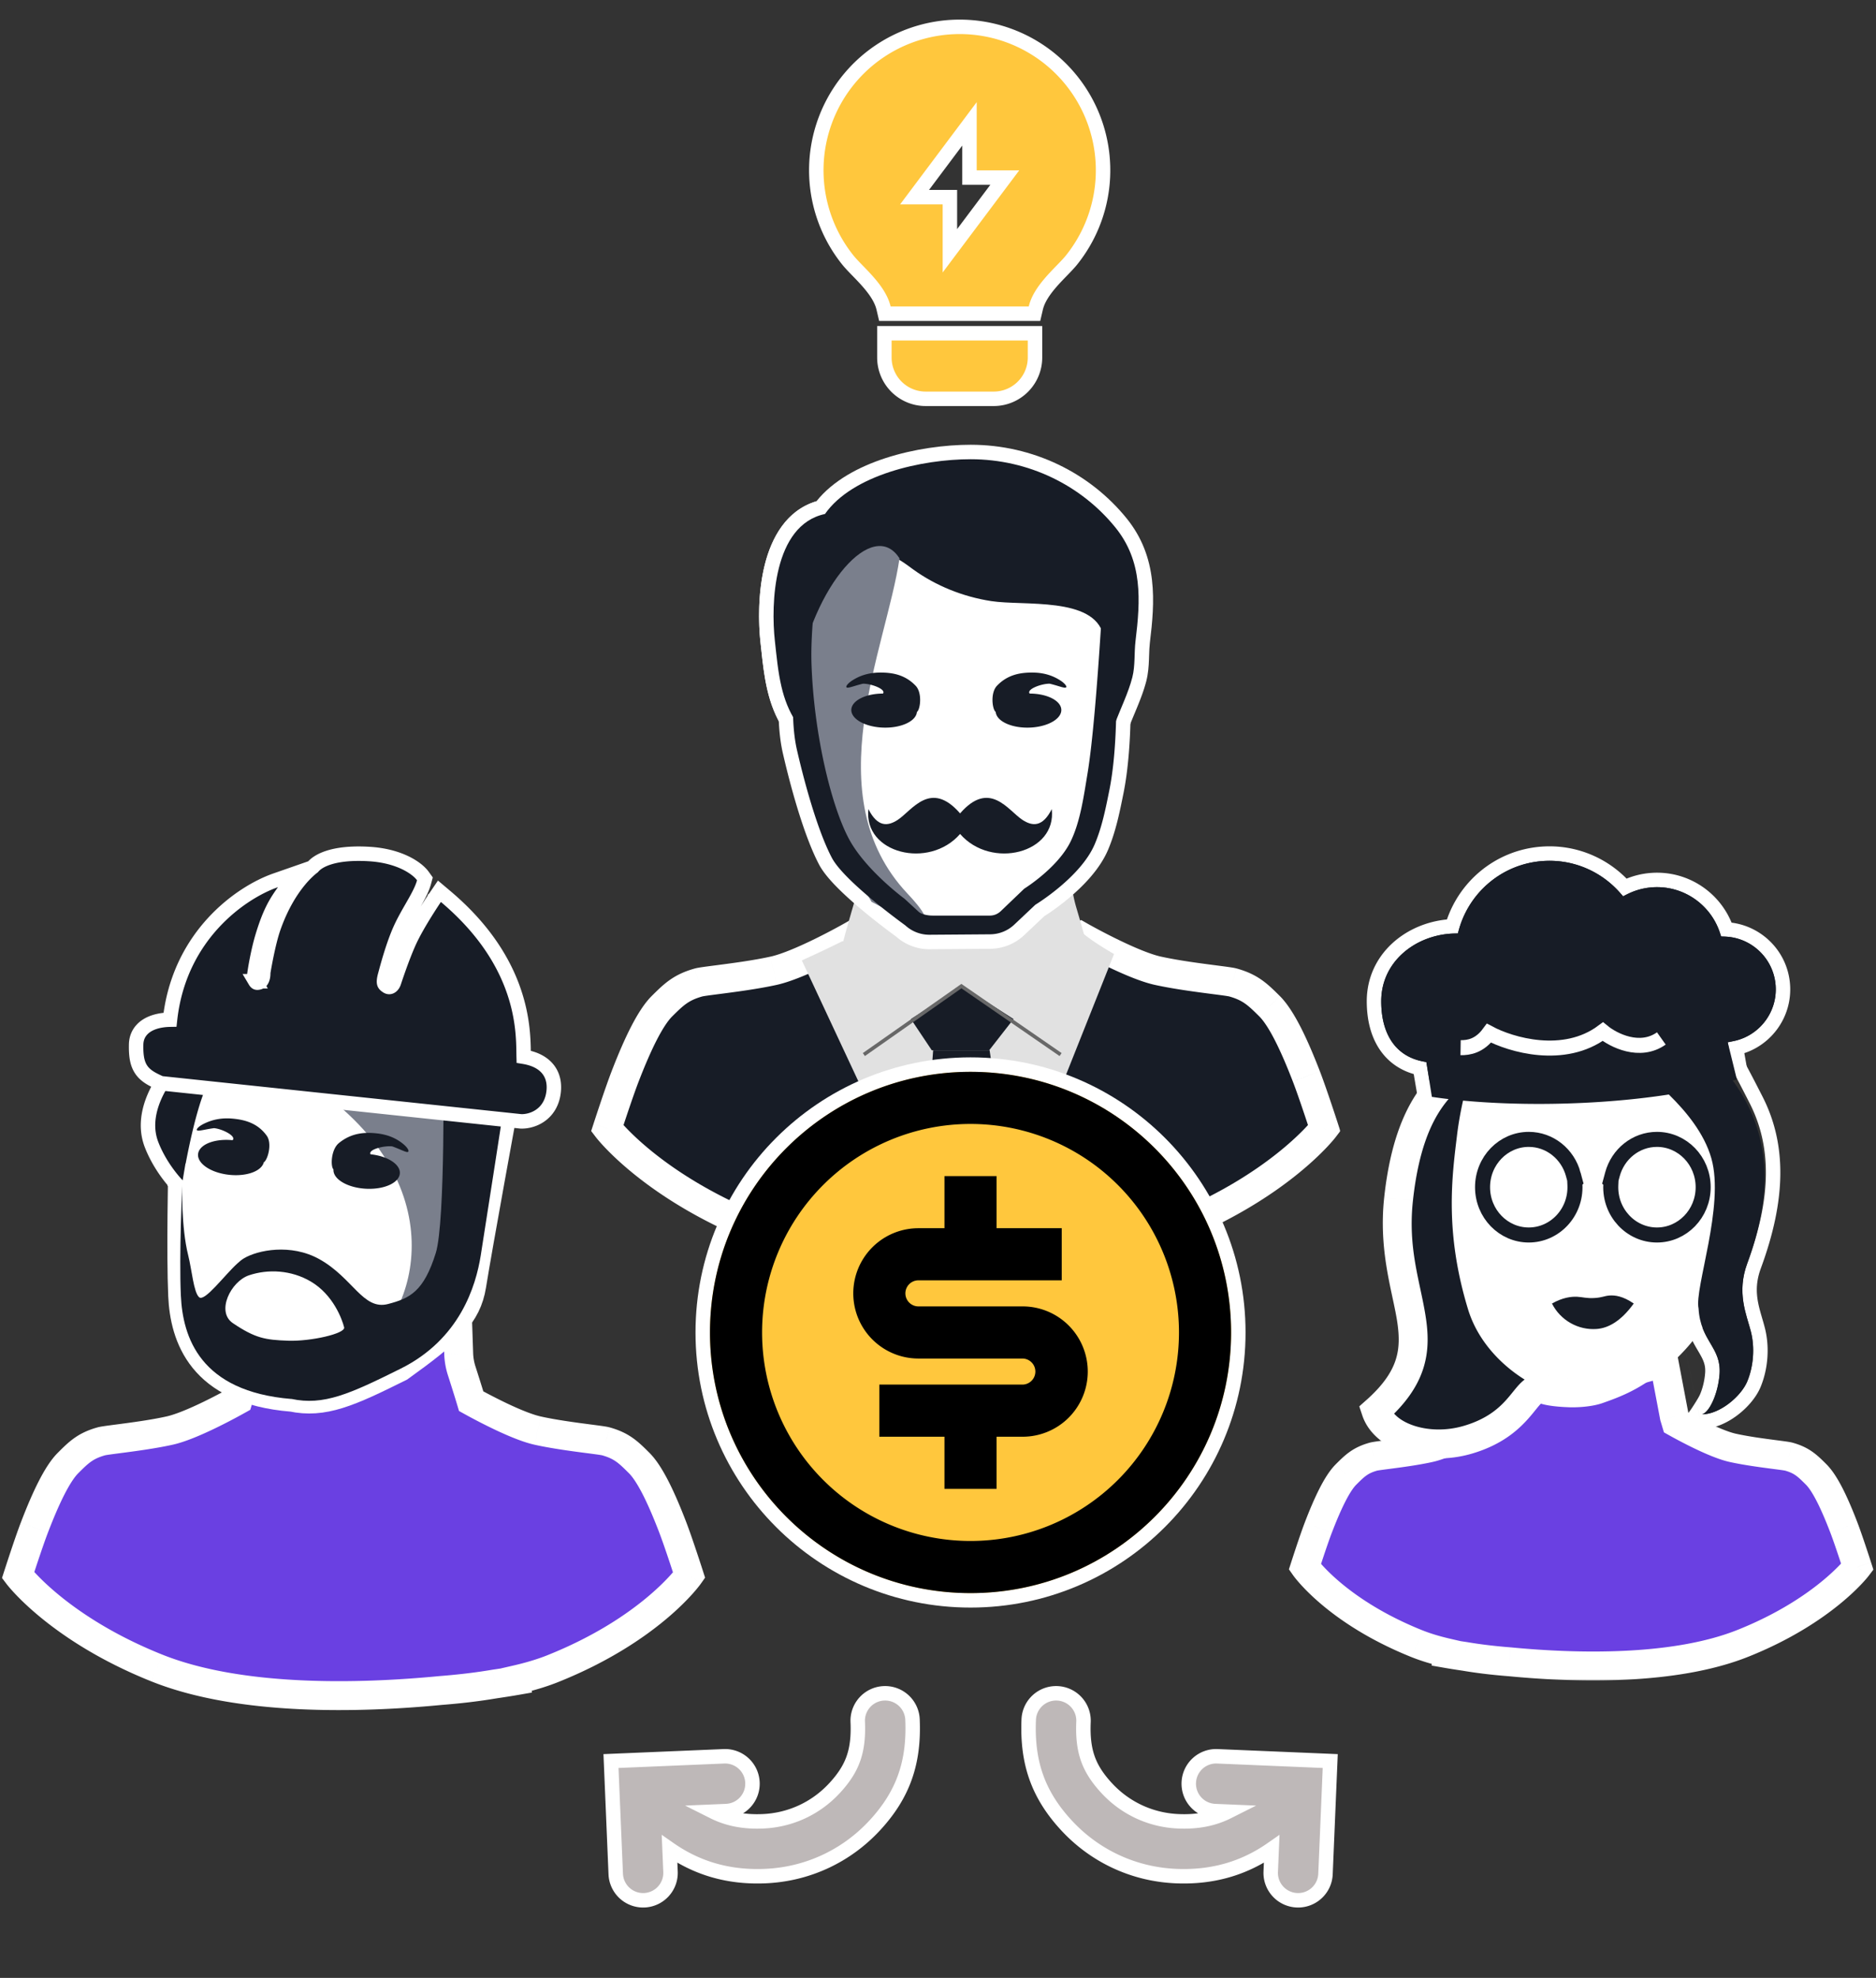 <svg width="519" height="547" fill="none" xmlns="http://www.w3.org/2000/svg"><rect width="100%" height="100%" fill="#333333" stroke="none"/><path fill-rule="evenodd" clip-rule="evenodd" d="M233.861 262.216c6.977 9.637 18.245 15.934 30.734 16.194a94.11 94.11 0 0 0 4.474-.144c4.842-.359 9.483-1.43 13.717-3.107l.011-.004h.003c7.203-2.779 13.339-7.27 17.897-12.894l.013-.031c.018.005.024-.021.022-.075-.02-.42-.617-2.542-1.354-5.03l-.234-.786a697.06 697.06 0 0 0-1.856-6.082 19.037 19.037 0 0 1-.85-5.037l-.375-11.552c-.864.586-1.76 1.145-2.655 1.705a81.98 81.98 0 0 0-2.669 1.714c-1.194.81-2.331 1.674-3.333 2.664-3.585 3.539-12.486 3.86-21.52 3.86-8.503 0-19.098-4.558-22.574-6.167-.745-.345-1.163-.554-1.163-.554l-.012-.006c-1.12-.964-2.324-1.828-3.528-2.692l-.729-.524v8.539c0 3.415-.511 6.817-1.523 10.08-.35 1.123-.723 2.332-1.077 3.498l-.274.903c-.757 2.515-1.371 4.657-1.386 5.039-.001.043.005.064.019.059l.222.43z" fill="#02084D"/><mask id="a" maskUnits="userSpaceOnUse" x="163.001" y="254.021" width="208" height="101" fill="#000"><path fill="#fff" d="M163.001 254.021h208v101h-208z"/><path fill-rule="evenodd" clip-rule="evenodd" d="M210.16 339.975c-29.887-11.856-42.159-27.942-42.159-27.942s3.116-9.619 4.948-14.358c3.535-9.147 6.965-16.173 10.159-19.38 3.325-3.3 5.341-5.257 10.211-6.601.65-.172 2.523-.414 5.028-.738 4.356-.563 10.622-1.374 15.683-2.492 7.521-1.662 21.245-9.443 21.245-9.443s21.648 12.106 31.137 13.429c.262.016.518.026.766.029.247-.003.503-.013.766-.029 9.489-1.323 31.136-13.429 31.136-13.429s13.724 7.781 21.246 9.443c5.06 1.118 11.326 1.929 15.683 2.492 2.504.324 4.377.566 5.027.738 4.87 1.344 6.886 3.301 10.211 6.601 3.195 3.207 6.624 10.233 10.159 19.38 1.833 4.739 4.949 14.358 4.949 14.358s-12.273 16.086-42.159 27.942c-24.26 9.624-39.41 12.137-72.933 8.637-13.536-1.159-28.379-3.589-41.103-8.637z"/></mask><path fill-rule="evenodd" clip-rule="evenodd" d="M210.16 339.975c-29.887-11.856-42.159-27.942-42.159-27.942s3.116-9.619 4.948-14.358c3.535-9.147 6.965-16.173 10.159-19.38 3.325-3.3 5.341-5.257 10.211-6.601.65-.172 2.523-.414 5.028-.738 4.356-.563 10.622-1.374 15.683-2.492 7.521-1.662 21.245-9.443 21.245-9.443s21.648 12.106 31.137 13.429c.262.016.518.026.766.029.247-.003.503-.013.766-.029 9.489-1.323 31.136-13.429 31.136-13.429s13.724 7.781 21.246 9.443c5.06 1.118 11.326 1.929 15.683 2.492 2.504.324 4.377.566 5.027.738 4.87 1.344 6.886 3.301 10.211 6.601 3.195 3.207 6.624 10.233 10.159 19.38 1.833 4.739 4.949 14.358 4.949 14.358s-12.273 16.086-42.159 27.942c-24.26 9.624-39.41 12.137-72.933 8.637-13.536-1.159-28.379-3.589-41.103-8.637z" fill="#171C26"/><path d="m168.001 312.033-3.805-1.232-.646 1.993 1.271 1.665 3.18-2.426zm42.159 27.942 1.475-3.718-1.475 3.718zm-37.211-42.3 3.731 1.443.001-.001-3.732-1.442zm10.159-19.38-2.818-2.838-.008.007-.008.008 2.834 2.823zm10.211-6.601-1.024-3.867-.02.006-.02.005 1.064 3.856zm5.028-.738-.513-3.967.513 3.967zm15.683-2.492-.863-3.906.863 3.906zm21.245-9.443 1.953-3.491-1.966-1.099-1.959 1.111 1.972 3.479zm31.137 13.429-.553 3.962.152.021.153.009.248-3.992zm.766.029-.05 4 .05.001.049-.001-.049-4zm.766-.029.248 3.992.153-.009.151-.021-.552-3.962zm31.136-13.429 1.973-3.479-1.959-1.111-1.966 1.099 1.952 3.491zm21.246 9.443.863-3.906-.863 3.906zm15.683 2.492-.513 3.967.513-3.967zm5.027.738 1.064-3.856-.02-.005-.02-.006-1.024 3.867zm10.211 6.601 2.834-2.823-.008-.008-.008-.007-2.818 2.838zm10.159 19.38-3.731 1.442v.001l3.731-1.443zm4.949 14.358 3.18 2.426 1.27-1.665-.645-1.993-3.805 1.232zm-42.159 27.942-1.475-3.718 1.475 3.718zm-72.933 8.637.415-3.978-.037-.004-.037-.003-.341 3.985zm-83.262-36.579a466.695 466.695 0 0 0-3.178 2.429l.002.003.006.007.014.019.044.056.141.178c.12.148.289.355.51.615a50.951 50.951 0 0 0 1.953 2.155c1.727 1.808 4.321 4.307 7.864 7.173 7.091 5.735 17.977 12.935 33.328 19.025l2.95-7.436c-14.536-5.767-24.729-12.537-31.247-17.809-3.26-2.637-5.602-4.901-7.11-6.479a42.546 42.546 0 0 1-1.645-1.814 21.023 21.023 0 0 1-.447-.543l-.012-.014.002.002.002.003.001.001c.001.002.002.003-3.178 2.429zm1.218-15.801c-.952 2.462-2.215 6.129-3.222 9.124a590.267 590.267 0 0 0-1.281 3.851l-.381 1.164a47.867 47.867 0 0 1-.13.4l-.007.022-.002.005v.002l3.805 1.233 3.805 1.233v-.001l.001-.001.001-.004a.388.388 0 0 0 .007-.02l.026-.08.1-.31.375-1.145c.319-.97.763-2.311 1.263-3.799 1.009-2.999 2.221-6.511 3.101-8.788l-7.461-2.886zm11.055-20.76c-2.038 2.046-3.919 5.044-5.674 8.455-1.789 3.475-3.588 7.663-5.382 12.306l7.463 2.884c1.74-4.504 3.424-8.403 5.032-11.529 1.642-3.191 3.073-5.309 4.229-6.469l-5.668-5.647zm11.981-7.634c-2.818.778-4.967 1.783-6.914 3.146-1.858 1.3-3.433 2.867-5.051 4.473l5.636 5.677c1.708-1.695 2.803-2.757 4.002-3.596 1.11-.776 2.404-1.422 4.455-1.988l-2.128-7.712zm5.579-.849c-1.243.161-2.366.306-3.259.433-.804.114-1.683.247-2.28.405l2.049 7.734c-.022.005.069-.018.352-.066.256-.043.589-.094 1.004-.153.832-.118 1.898-.256 3.16-.419l-1.026-7.934zm15.333-2.431c-4.854 1.073-10.935 1.862-15.333 2.431l1.026 7.934c4.315-.558 10.766-1.389 16.033-2.553l-1.726-7.812zm22.108-5.537-1.972-3.479h-.001a.022.022 0 0 1-.005.003l-.026.015-.108.06-.43.24a172.557 172.557 0 0 1-7.027 3.671c-4.39 2.162-9.306 4.313-12.539 5.027l1.726 7.812c4.288-.948 9.995-3.518 14.348-5.662a182.98 182.98 0 0 0 7.368-3.85c.202-.111.359-.199.467-.26l.125-.07.033-.019.01-.005.003-.002h.001l-1.973-3.481zm31.689 9.467c-1.885-.263-4.655-1.121-7.958-2.418-3.234-1.27-6.73-2.86-9.979-4.431a256.411 256.411 0 0 1-10.885-5.605l-.685-.376-.175-.097a3.042 3.042 0 0 0-.042-.024l-.01-.006-.002-.001-1.953 3.491-1.951 3.492.001.001.004.002.014.008.05.028.192.106a228.462 228.462 0 0 0 3.346 1.809 263.967 263.967 0 0 0 8.612 4.373c3.349 1.62 7.045 3.305 10.538 4.677 3.425 1.345 6.919 2.496 9.778 2.895l1.105-7.924zm-.8 7.954c.321.02.643.033.964.037l.099-7.999c-.174-.003-.363-.01-.567-.022l-.496 7.984zm1.532-7.984a13.73 13.73 0 0 1-.568.022l.099 7.999c.321-.004.643-.017.965-.037l-.496-7.984zm.8 7.954c2.86-.399 6.353-1.55 9.778-2.895 3.494-1.372 7.189-3.057 10.538-4.677a262.944 262.944 0 0 0 11.238-5.786l.721-.396.191-.106.051-.028a.115.115 0 0 1 .014-.008l.003-.002.002-.001-1.952-3.492-1.952-3.491-.002.001-.01.006-.043.024-.174.097-.686.376a256.589 256.589 0 0 1-10.885 5.605c-3.249 1.571-6.744 3.161-9.978 4.431-3.303 1.297-6.074 2.155-7.959 2.418l1.105 7.924zm30.584-17.391c-1.973 3.48-1.972 3.48-1.972 3.481h.001l.003.002.009.005a.622.622 0 0 0 .034.019l.125.07a178.142 178.142 0 0 0 7.835 4.11c4.352 2.144 10.059 4.714 14.348 5.662l1.726-7.812c-3.233-.714-8.15-2.865-12.539-5.027a172.757 172.757 0 0 1-7.027-3.671 40.597 40.597 0 0 1-.431-.24l-.107-.06-.026-.015a.016.016 0 0 1-.006-.003l-1.973 3.479zm20.383 13.349c5.266 1.164 11.718 1.995 16.033 2.553l1.026-7.934c-4.398-.569-10.479-1.358-15.333-2.431l-1.726 7.812zm16.033 2.553c1.261.163 2.327.301 3.159.419.415.059.749.11 1.004.153.283.048.374.071.353.066l2.048-7.734c-.597-.158-1.475-.291-2.279-.405-.893-.127-2.016-.272-3.259-.433l-1.026 7.934zm4.476.627c2.052.566 3.346 1.212 4.455 1.988 1.199.839 2.295 1.901 4.002 3.596l5.636-5.677c-1.617-1.606-3.193-3.173-5.05-4.473-1.948-1.363-4.096-2.368-6.915-3.146l-2.128 7.712zm8.442 5.569c1.156 1.16 2.587 3.278 4.228 6.469 1.609 3.126 3.292 7.025 5.033 11.529l7.462-2.884c-1.794-4.643-3.593-8.831-5.381-12.306-1.756-3.411-3.637-6.409-5.675-8.455l-5.667 5.647zm9.261 17.999c.881 2.277 2.093 5.789 3.101 8.788a569.125 569.125 0 0 1 1.638 4.944l.101.31.026.08.006.02.002.004v.002l3.806-1.233 3.805-1.233-.001-.002a.017.017 0 0 0-.002-.005l-.007-.022a31.564 31.564 0 0 0-.13-.4c-.09-.275-.219-.673-.381-1.164-.323-.982-.772-2.342-1.28-3.851-1.007-2.995-2.27-6.662-3.222-9.124l-7.462 2.886zm8.68 12.915c-3.181-2.426-3.18-2.427-3.179-2.429l.002-.001.002-.003.001-.002-.011.014-.076.096c-.075.093-.199.244-.372.447a43.066 43.066 0 0 1-1.644 1.814c-1.508 1.578-3.851 3.842-7.111 6.479-6.517 5.272-16.71 12.042-31.246 17.809l2.95 7.436c15.35-6.09 26.237-13.29 33.327-19.025 3.544-2.866 6.137-5.365 7.864-7.173a50.261 50.261 0 0 0 1.953-2.155c.221-.26.391-.467.51-.615l.142-.178.043-.056a.205.205 0 0 0 .02-.026l.003-.003c.001-.001.002-.003-3.178-2.429zm-43.634 24.224c-11.968 4.748-21.473 7.654-32.02 8.99-10.578 1.339-22.404 1.122-39.023-.613l-.83 7.957c16.904 1.764 29.415 2.041 40.858.592 11.473-1.452 21.673-4.614 33.965-9.49l-2.95-7.436zm-114.036 7.436c13.246 5.255 28.531 7.731 42.237 8.905l.682-7.971c-13.365-1.145-27.767-3.529-39.969-8.37l-2.95 7.436z" fill="#fff" mask="url(#a)"/><path fill-rule="evenodd" clip-rule="evenodd" d="M300.273 261.5c-7.011 10.193-18.334 16.853-30.885 17.128a90.291 90.291 0 0 1-4.496-.152c-4.865-.379-9.529-1.512-13.784-3.286l-.01-.004h-.004c-7.237-2.94-13.404-7.69-17.984-13.639l-.014-.033c-.017.005-.024-.023-.021-.079.02-.444.619-2.689 1.361-5.321l.235-.831a778.9 778.9 0 0 1 1.864-6.434c.517-1.744.796-3.518.855-5.328l.377-12.219c.868.62 1.768 1.211 2.668 1.803.903.594 1.808 1.189 2.682 1.813 1.199.857 2.342 1.771 3.349 2.819 3.603 3.742 12.547 4.082 21.625 4.082 8.544 0 19.191-4.821 22.684-6.523.749-.365 1.169-.586 1.169-.586l.012-.007c1.125-1.019 2.335-1.933 3.545-2.847l.733-.554v9.033c0 3.611.513 7.21 1.531 10.662a610.59 610.59 0 0 1 1.356 4.655c.762 2.66 1.379 4.926 1.393 5.329.002.047-.004.068-.019.064l-.222.455z" fill="#E1E1E1"/><path d="m221.834 265.614 39.287 84.004h12.947l34.137-85.779s-5.324-2.957-8.874-5.916c-7.327 1.389-14.789 11.031-33.128 11.241-18.339.209-24.205-7.874-33.129-8.874-4.733 2.366-11.24 5.324-11.24 5.324z" fill="#E1E1E1"/><path d="m252.004 281.82 5.775 8.64h15.883l6.738-8.64-14.198-9.107-14.198 9.107z" fill="#171C26"/><path d="m238.99 291.644 26.982-18.931 27.444 18.931" stroke="#686868"/><path d="m258.158 290.46-2.603 35.812 1.183 23.346h23.663l-1.656-25.839-4.97-33.319h-15.617z" fill="#171C26"/><path d="M222.699 151.06c1.055-3.831 2.801-9.56 2.801-9.56l84.049 2.616s2.297 22.518 2.717 29.9c.833 14.631 1.096 32.736-1.448 45.352l-.101.501c-.969 4.808-2.045 10.154-4.173 15.162-2.325 5.473-7.039 10.159-10.783 13.303a68.344 68.344 0 0 1-5.035 3.839c-.659.455-1.201.812-1.585 1.059l-.256.164-5.539 5.224a13.813 13.813 0 0 1-9.375 3.769l-16.773.125a13.83 13.83 0 0 1-9.275-3.491l-.02-.015a175.618 175.618 0 0 1-2.56-1.902 187.819 187.819 0 0 1-6.305-4.985c-2.371-1.965-4.904-4.181-7.093-6.364-2.113-2.107-4.188-4.457-5.358-6.676-3.743-7.102-7.382-19.388-9.986-30.682-2.673-11.592-.477-27.891 2.135-40.736 1.329-6.537 2.192-10.177 3.963-16.603z" fill="#fff"/><path fill-rule="evenodd" clip-rule="evenodd" d="M233.448 160.99c-1.117 1.972-2.536 4.004-3.99 6.086-3.289 4.71-6.758 9.676-7.323 14.795-.157 1.428-.116 2.864-.075 4.295.037 1.321.075 2.639-.043 3.944a38.877 38.877 0 0 1-.494 3.448c-.184.999-.393 1.997-.601 2.992a114.09 114.09 0 0 0-.633 3.174c-1.239-1.841-2.18-3.784-2.91-5.795a35.85 35.85 0 0 1-1.191-4.048c-.835-3.539-1.231-7.214-1.624-10.848-.064-.595-.128-1.188-.194-1.779-1.12-10.106-.524-32.05 13.86-35.109 7.602-10.857 26.878-15.148 40.328-15.145 16.019.007 30.569 7.228 39.996 18.848 7.636 9.413 6.956 20.171 5.592 31.395-.157 1.29-.2 2.61-.243 3.934-.067 2.073-.135 4.155-.641 6.138-.609 2.387-1.551 4.788-2.535 7.17-.179.434-.36.866-.54 1.298-.245.588-.49 1.175-.729 1.759-.314.767-.62 1.531-.907 2.29l-.002.006-.089.236c-.174.468-.524 1.036-1.01.908-.406-.111-.506-.631-.531-1.05a61.075 61.075 0 0 1-.025-.439l-.001-.003c-.044-.793-.077-1.592-.103-2.397a196.15 196.15 0 0 1-.076-3.374 670.94 670.94 0 0 1-.022-1.44c-.08-5.65-.162-11.397-1.466-16.691-1.984-8.061-13.613-8.476-23.05-8.813-3.004-.107-5.785-.206-7.962-.542-7.813-1.205-15.28-4.225-21.49-8.693-.29-.208-.58-.421-.871-.634-2.071-1.519-4.202-3.083-6.803-3.432-5.031-.675-9.281 3.415-11.602 7.516zm11.07-3.551c1.527.205 2.775 1.109 4.991 2.713.277.201.569.413.879.635 6.74 4.849 14.801 8.102 23.216 9.4h.001c2.417.372 5.412.478 8.303.581l.446.016c3.15.113 6.312.239 9.241.628 2.964.394 5.346 1.019 7.037 1.94 1.572.856 2.383 1.861 2.71 3.192v.001c.848 3.442 1.14 7.205 1.262 11.253.042 1.393.064 2.869.086 4.375.038 2.668.079 5.432.237 8.001.021.36.086 1.101.404 1.892.337.837 1.202 2.266 3.066 2.774l.016.005.017.004c2.25.594 3.888-.632 4.583-1.387.665-.721 1.019-1.518 1.195-1.992.503-1.345 1.051-2.659 1.634-4.057.291-.699.591-1.418.899-2.173.886-2.174 1.782-4.526 2.396-6.936m-72.619-30.865c-1.224-.165-2.527.208-3.922 1.229-1.421 1.041-2.715 2.611-3.667 4.292l-.001.002c-1.008 1.78-2.211 3.557-3.385 5.248l-.83 1.191c-.91 1.303-1.791 2.564-2.629 3.855-2.214 3.406-3.674 6.35-3.973 9.052m78.609 16.347-.01.027.002-.007a.12.12 0 0 0 .008-.02zm-78.847-60.032c-8.41 2.526-12.435 10.232-14.264 17.451-1.966 7.758-1.805 16.291-1.214 21.621v.001c.063.567.125 1.144.188 1.73.39 3.618.815 7.57 1.711 11.371.887 3.78 2.278 7.598 4.677 11.161l5.509 8.185 1.746-9.711c.147-.82.341-1.749.548-2.742.471-2.262 1.011-4.852 1.226-7.217v-.002c.141-1.55.096-3.086.06-4.359l-.007-.225c-.039-1.402-.059-2.519.058-3.579" fill="#fff"/><path d="M317.861 182.461c-.069 1.743-.199 3.787-.724 5.843l-94.657 21.839-5.509-8.185c-2.399-3.563-3.79-7.381-4.677-11.161-.896-3.801-1.321-7.753-1.711-11.371-.063-.586-.125-1.163-.188-1.73v-.001c-.591-5.33-.752-13.863 1.214-21.621 1.829-7.219 5.854-14.925 14.264-17.451 4.6-5.763 11.791-9.547 19.088-11.926 7.895-2.575 16.502-3.699 23.599-3.697 17.229.007 32.918 7.777 43.1 20.328 8.8 10.849 7.815 23.22 6.457 34.398-.133 1.098-.169 2.185-.212 3.469-.013.401-.027.821-.044 1.266z" fill="#fff"/><path d="M216.188 189.881c.812 3.46 2.047 6.792 4.101 9.843.569-3.165 1.436-6.414 1.728-9.614.246-2.719-.184-5.493.118-8.239.815-7.381 7.667-14.446 11.313-20.881 2.321-4.101 6.571-8.191 11.602-7.516 2.966.398 5.322 2.376 7.674 4.066 6.21 4.468 13.677 7.488 21.49 8.693 9.02 1.389 28.396-1.271 31.012 9.355 1.902 7.72 1.204 16.403 1.693 24.344.025.419.125.939.531 1.05.486.128.836-.44 1.01-.908 1.558-4.173 3.712-8.489 4.802-12.759.829-3.249.482-6.761.884-10.072 1.364-11.224 2.044-21.982-5.592-31.395-9.427-11.62-23.977-18.841-39.996-18.848-13.45-.003-32.726 4.288-40.328 15.145-14.384 3.059-14.98 25.003-13.86 35.109.469 4.208.847 8.509 1.818 12.627z" fill="#171C26"/><path d="M251.07 247.145c-25.52-27.101-5.917-67.752-2.219-92.714-7.212-11.411-23.912 7.181-28.35 33.569-3.551 21.11 13.947 49.755 20.604 61.403 9.801 5.23 21.824 10.335 9.965-2.258z" fill="#7A7F8C"/><path d="M224.499 183.499c-.489-14.949 4-38.091 4-38.091s-12.916 40.774-8 62.091c2.597 11.262 6.144 23.108 9.627 29.717 3.483 6.608 20.316 18.692 20.316 18.692a9.836 9.836 0 0 0 6.728 2.606l16.773-.125a9.815 9.815 0 0 0 6.662-2.683l5.826-5.494s12.543-7.594 16.431-16.746c2.014-4.739 3.021-9.863 4.035-14.89C311.762 194.455 306 148 306 148s-2.245 48.666-5.155 66.044c-1.012 6.046-1.968 13.248-4.706 18.775-3.599 7.262-12.775 12.947-12.775 12.947l-6.518 6.236-.003.003c-.851.799-1.902 1.197-2.939 1.205H258c-1.051.007-2.985-.258-3.841-1.046l-3.919-3.607s-10.627-7.816-15.287-16.386c-4.979-9.158-9.819-29.241-10.454-48.672z" fill="#171C26"/><path d="M265.611 224.948c-8.175-9.407-13.285-.809-17.247 1.788-2.798 1.834-5.612 2.006-8.112-2.97-1.415 12.205 16.744 16.776 25.359 6.872 8.616 9.904 26.79 5.333 25.359-6.872-2.5 4.976-5.314 4.804-8.112 2.97-3.962-2.597-9.072-11.195-17.247-1.788z" fill="#171C26"/><g clip-path="url(#b)"><path d="M194.416 368.5c0 40.917 33.167 74.084 74.083 74.084 40.917 0 74.084-33.167 74.084-74.084 0-40.916-33.167-74.083-74.084-74.083-40.916 0-74.083 33.167-74.083 74.083z" fill="#FFC73D" stroke="#fff" stroke-width="4"/><path d="M268.499 440.584c-39.811 0-72.083-32.272-72.083-72.084 0-39.811 32.272-72.083 72.083-72.083 39.812 0 72.084 32.272 72.084 72.083 0 39.812-32.272 72.084-72.084 72.084zm0-14.417a57.67 57.67 0 0 0 57.667-57.667 57.667 57.667 0 1 0-57.667 57.667zm-25.229-43.25h39.646a3.605 3.605 0 0 0 0-7.208h-28.833a18.02 18.02 0 0 1 0-36.042h7.208V325.25h14.417v14.417h18.021v14.417h-39.646a3.604 3.604 0 1 0 0 7.208h28.833a18.024 18.024 0 0 1 12.743 30.763 18.022 18.022 0 0 1-12.743 5.279h-7.208v14.416h-14.417v-14.416H243.27v-14.417z" fill="#000"/></g><path fill-rule="evenodd" clip-rule="evenodd" d="M294.919 190.108c-.248.198-.988-.024-2.126-.366-.666-.2-1.467-.441-2.386-.662-2.299-.03-6.495 1.538-5.548 2.731 4.499 0 8.29 1.737 8.719 4.111.461 2.583-3.21 4.941-8.208 5.271-4.998.33-9.415-1.497-9.876-4.079a2.669 2.669 0 0 1-.028-.214c-.952-.699-1.534-5.266.34-7.24 2.978-3.136 6.573-3.686 9.927-3.659 3.354.031 5.676.996 7.292 1.98 1.645.987 2.199 1.901 1.894 2.127zM234.214 190.108c.248.198.988-.024 2.126-.366.665-.2 1.467-.441 2.386-.662 2.299-.03 6.494 1.538 5.548 2.731-4.499 0-8.29 1.737-8.719 4.111-.461 2.583 3.21 4.941 8.208 5.271 4.997.33 9.415-1.497 9.876-4.079.012-.072.022-.143.028-.214.951-.699 1.534-5.266-.34-7.24-2.978-3.136-6.573-3.686-9.927-3.659-3.354.031-5.676.996-7.293 1.98-1.644.987-2.198 1.901-1.893 2.127z" fill="#171C26"/><g clip-path="url(#c)"><path d="m244.441 85.205.36 1.546H286.198l.36-1.546c.585-2.504 2.24-4.922 4.257-7.234.963-1.104 1.964-2.135 2.919-3.12l.097-.1c.958-.987 1.909-1.97 2.627-2.864l.002-.002a39.675 39.675 0 0 0 4.797-41.967 39.67 39.67 0 0 0-56.873-16.41 39.664 39.664 0 0 0-9.854 58.367l.001.001c.718.897 1.671 1.88 2.63 2.87l.106.109c.954.982 1.952 2.01 2.913 3.112 2.019 2.313 3.676 4.732 4.261 7.238zm41.892 8.962v-2h-41.667v6.709a11.417 11.417 0 0 0 11.417 11.416h18.833a11.417 11.417 0 0 0 11.417-11.416v-4.709zm-18.125-47.06v2h9.771l-15.188 20.25V54.524h-9.773l15.19-20.27v12.853z" fill="#FFC73D" stroke="#fff" stroke-width="4"/></g><path d="M114.076 369.51c-3.235 3.292-11.265 3.59-19.416 3.59-9.315 0-21.415-6.253-21.415-6.253l-.011-.006c-1.215-1.078-2.539-2.021-3.84-2.991v7.945a32.57 32.57 0 0 1-1.375 9.378c-1.175 3.896-2.646 8.897-2.452 8.838l.2.4c6.294 8.966 16.46 14.824 27.728 15.066.965 0 3.072-.07 4.037-.134 4.368-.334 8.555-1.33 12.376-2.891l.009-.003h.003c6.498-2.586 12.035-6.764 16.146-11.996l.013-.03c.25.07-1.932-7.289-3.088-11.139a18.24 18.24 0 0 1-.767-4.687l-.338-10.747c-2.637 1.845-5.593 3.399-7.81 5.66z" fill="#fff"/><mask id="d" maskUnits="userSpaceOnUse" x="-.354" y="355.395" width="196" height="118" fill="#000"><path fill="#fff" d="M-.354 355.395h196v118h-196z"/><path fill-rule="evenodd" clip-rule="evenodd" d="M142.889 464.52c3.661-.841 7.042-1.848 10.038-3.046 27.214-10.886 37.719-25.832 37.719-25.832s-2.838-8.832-4.507-13.183c-3.218-8.399-6.342-14.85-9.25-17.794-3.028-3.031-4.864-4.828-9.299-6.061-.591-.159-2.297-.381-4.578-.678-3.967-.518-9.673-1.262-14.281-2.288-5.7-1.27-15.312-6.431-18.377-8.127a184.929 184.929 0 0 0-.796-2.615 683.804 683.804 0 0 0-1.825-5.769 17.45 17.45 0 0 1-.837-4.777l-.368-10.955c-.85.556-1.731 1.086-2.612 1.616-.884.533-1.769 1.066-2.624 1.626-1.175.769-2.293 1.588-3.278 2.527-3.527 3.356-12.281 3.66-21.166 3.66-4.096 0-8.638 1.225-12.61 2.296-4.137 1.116-7.654 2.064-9.398 1.285-.733-.327-1.144-.525-1.144-.525l-.012-.006c-1.102-.914-2.286-1.734-3.47-2.553-.24-.165-.478-.331-.717-.497v8.099c0 1.386-.127 1.042-.351.438-.3-.807-.771-2.078-1.34-.308a530.922 530.922 0 0 0-1.328 4.174c-.217.693-.422 1.357-.604 1.959-2.155 1.209-12.824 7.085-18.96 8.452-4.608 1.026-10.315 1.77-14.281 2.288-2.28.297-3.987.519-4.578.678-4.435 1.233-6.27 3.03-9.299 6.061-2.908 2.944-6.032 9.395-9.25 17.794C7.836 426.81 5 435.642 5 435.642s11.175 14.769 38.39 25.655c23.128 9.252 56.188 8.377 78.509 6.221 5.184-.406 10.231-.992 14.956-1.799 2.467-.359 4.513-.691 6.05-.958l-.016-.241z"/></mask><path fill-rule="evenodd" clip-rule="evenodd" d="M142.889 464.52c3.661-.841 7.042-1.848 10.038-3.046 27.214-10.886 37.719-25.832 37.719-25.832s-2.838-8.832-4.507-13.183c-3.218-8.399-6.342-14.85-9.25-17.794-3.028-3.031-4.864-4.828-9.299-6.061-.591-.159-2.297-.381-4.578-.678-3.967-.518-9.673-1.262-14.281-2.288-5.7-1.27-15.312-6.431-18.377-8.127a184.929 184.929 0 0 0-.796-2.615 683.804 683.804 0 0 0-1.825-5.769 17.45 17.45 0 0 1-.837-4.777l-.368-10.955c-.85.556-1.731 1.086-2.612 1.616-.884.533-1.769 1.066-2.624 1.626-1.175.769-2.293 1.588-3.278 2.527-3.527 3.356-12.281 3.66-21.166 3.66-4.096 0-8.638 1.225-12.61 2.296-4.137 1.116-7.654 2.064-9.398 1.285-.733-.327-1.144-.525-1.144-.525l-.012-.006c-1.102-.914-2.286-1.734-3.47-2.553-.24-.165-.478-.331-.717-.497v8.099c0 1.386-.127 1.042-.351.438-.3-.807-.771-2.078-1.34-.308a530.922 530.922 0 0 0-1.328 4.174c-.217.693-.422 1.357-.604 1.959-2.155 1.209-12.824 7.085-18.96 8.452-4.608 1.026-10.315 1.77-14.281 2.288-2.28.297-3.987.519-4.578.678-4.435 1.233-6.27 3.03-9.299 6.061-2.908 2.944-6.032 9.395-9.25 17.794C7.836 426.81 5 435.642 5 435.642s11.175 14.769 38.39 25.655c23.128 9.252 56.188 8.377 78.509 6.221 5.184-.406 10.231-.992 14.956-1.799 2.467-.359 4.513-.691 6.05-.958l-.016-.241z" fill="#6A40E2"/><path d="m152.927 461.474 1.485 3.714-1.485-3.714zm-10.038 3.046-3.991.272-.232-3.407 3.328-.764.895 3.899zm47.757-28.878 3.808-1.224.609 1.895-1.145 1.629-3.272-2.3zm-4.507-13.183-3.734 1.432-.001-.001 3.735-1.431zm-9.25-17.794 2.829-2.827.008.007.008.008-2.845 2.812zm-9.299-6.061 1.032-3.865.02.005.021.006-1.073 3.854zm-4.578-.678.518-3.967-.518 3.967zm-14.281-2.288-.869 3.904.869-3.904zm-18.377-8.127-1.937 3.499-1.431-.791-.466-1.568 3.834-1.14zm-.566-1.87-3.824 1.175 3.824-1.175zm-.23-.745-3.821 1.184 3.821-1.184zm-1.825-5.769 3.806-1.23.002.008-3.808 1.222zm-.837-4.777-3.997.143v-.008l3.997-.135zm-.368-10.955-2.19-3.348 5.948-3.892.239 7.105-3.997.135zm-2.612 1.616 2.064 3.427-.092.055-.095.051-1.877-3.533zm0 0-2.147-3.374.132-.084.139-.074 1.876 3.532zm0 0 2.148 3.375-.042.027-.042.025-2.064-3.427zm-2.624 1.626-2.191-3.347 2.191 3.347zm-3.278 2.527 2.76 2.895-.003.003-2.757-2.898zm-33.776 5.956-1.041-3.862 1.041 3.862zm-9.398 1.285 1.63-3.652-1.63 3.652zm-1.144-.525-1.74 3.601-.02-.009-.02-.01 1.78-3.582zm-.012-.006-1.78 3.582-.417-.207-.358-.297 2.555-3.078zm-3.47-2.553-2.275 3.29-.041-.028-.04-.03 2.356-3.232zm0 0 2.276-3.289.04.028.04.029-2.356 3.232zm-.717-.497h-4v-7.664l6.288 4.383-2.288 3.281zm-.351 8.537 3.75-1.391-3.75 1.391zm-1.34-.308 3.807 1.225v.003l-3.808-1.228zm-1.06 3.317 3.815 1.203-3.815-1.203zm-.268.857-3.818-1.193 3.818 1.193zm-.604 1.959 3.83 1.157-.467 1.543-1.406.788-1.957-3.488zm-18.96 8.452.87 3.904-.87-3.904zm-14.281 2.288.517 3.966-.06.008-.06.006-.397-3.98zm0 0-.518-3.967.06-.007.06-.006.397 3.98zm-4.578.678-1.072-3.854.02-.006.02-.005 1.032 3.865zm-9.299 6.061-2.845-2.812.008-.008.008-.007 2.83 2.827zm-9.25 17.794 3.735 1.431v.001l-3.735-1.432zM5 435.642l-3.19 2.413-1.255-1.657.636-1.98L5 435.642zm38.39 25.655-1.486 3.714 1.485-3.714zm78.509 6.221-.385-3.982.036-.003.037-.003.312 3.988zm14.956-1.799-.674-3.943.049-.009.05-.007.575 3.959zm6.05-.958 3.991-.272.245 3.595-3.55.618-.686-3.941zm11.507.427c-3.232 1.293-6.82 2.356-10.628 3.23l-1.79-7.797c3.513-.807 6.689-1.758 9.447-2.861l2.971 7.428zm36.234-29.546c3.272 2.3 3.271 2.301 3.27 2.303l-.002.003a.055.055 0 0 0-.006.008l-.013.019-.04.055-.127.173a25.53 25.53 0 0 1-.451.585 43.537 43.537 0 0 1-1.721 2.031c-1.524 1.698-3.818 4.036-6.982 6.711-6.33 5.353-16.126 12.043-30.162 17.658l-2.971-7.428c13.179-5.272 22.243-11.498 27.968-16.339 2.864-2.422 4.897-4.501 6.193-5.945a35.172 35.172 0 0 0 1.403-1.654c.145-.184.248-.319.309-.4l.06-.082.007-.01-.002.003a.014.014 0 0 0-.003.004l-.001.002c-.001.001-.002.003 3.271 2.303zm-.772-14.616c.87 2.268 2.022 5.64 2.939 8.39.462 1.387.872 2.636 1.166 3.538.147.451.266.816.347 1.069l.094.292.025.076.007.02.001.005.001.002-3.808 1.224-3.809 1.223v-.001l-.002-.004-.005-.019a69.73 69.73 0 0 1-.116-.357l-.341-1.051c-.29-.889-.694-2.12-1.149-3.485-.919-2.754-2.02-5.974-2.819-8.057l7.469-2.865zm-10.14-19.173c1.893 1.916 3.624 4.705 5.227 7.845 1.635 3.204 3.278 7.061 4.914 11.329l-7.471 2.863c-1.583-4.13-3.111-7.699-4.569-10.556-1.491-2.921-2.776-4.83-3.792-5.858l5.691-5.623zm-11.071-7.103c2.603.724 4.599 1.664 6.41 2.942 1.721 1.215 3.177 2.676 4.645 4.146l-5.659 5.654c-1.559-1.561-2.536-2.513-3.598-3.264-.973-.686-2.112-1.261-3.943-1.771l2.145-7.707zm-5.133-.791c1.131.148 2.156.281 2.972.398.727.104 1.551.23 2.12.382l-2.064 7.729c.037.01-.031-.009-.287-.053a34.453 34.453 0 0 0-.904-.139c-.754-.108-1.722-.234-2.872-.384l1.035-7.933zm-13.929-2.225c4.4.98 9.92 1.703 13.929 2.225l-1.035 7.933c-3.925-.512-9.818-1.277-14.633-2.35l1.739-7.808zm-17.31-7.723a151.44 151.44 0 0 0 7.979 4.11c3.481 1.652 6.957 3.084 9.331 3.613l-1.739 7.808c-3.327-.741-7.507-2.525-11.023-4.195a158.114 158.114 0 0 1-8.422-4.337l3.874-6.999zm-5.771 4.64a181.81 181.81 0 0 0-.556-1.835l7.647-2.351c.205.668.401 1.313.577 1.906l-7.668 2.28zm-.556-1.835a388.5 388.5 0 0 0-.227-.736l7.641-2.369.233.754-7.647 2.351zm-.227-.736a612.017 612.017 0 0 0-1.813-5.73l7.617-2.445c.51 1.589 1.206 3.771 1.837 5.806l-7.641 2.369zm-1.811-5.723a21.5 21.5 0 0 1-1.027-5.864l7.995-.286c.045 1.262.256 2.487.645 3.69l-7.613 2.46zm-1.027-5.872-.369-10.956 7.995-.269.369 10.955-7.995.27zm5.819-7.743c-.923.604-1.868 1.172-2.738 1.696l-4.127-6.853c.892-.538 1.708-1.029 2.485-1.538l4.38 6.695zm-2.925 1.802-3.753-7.065 3.753 7.065zm.271-.158-4.295-6.749 4.295 6.749zm-.084.052a77.62 77.62 0 0 0-2.498 1.546l-4.381-6.694c.929-.608 1.878-1.179 2.752-1.705l4.127 6.853zm-2.498 1.546c-1.07.7-1.968 1.369-2.708 2.075l-5.52-5.79c1.229-1.172 2.568-2.142 3.847-2.979l4.381 6.694zm-2.711 2.078c-2.759 2.625-6.978 3.649-10.805 4.156-4.031.534-8.68.606-13.118.606v-8c4.447 0 8.617-.08 12.067-.537 3.653-.484 5.574-1.291 6.341-2.021l5.515 5.796zm-23.923 4.762c-3.465 0-7.471 1.053-11.568 2.158l-2.083-7.724c3.845-1.037 8.925-2.434 13.65-2.434v8zm-11.568 2.158c-2.01.542-4.122 1.115-5.957 1.433-1.614.279-4.03.573-6.114-.357l3.261-7.305c-.262-.117-.33-.065.012-.063.316.002.794-.04 1.478-.158 1.394-.242 3.11-.701 5.237-1.274l2.083 7.724zm-12.07 1.076a63.934 63.934 0 0 1-.906-.412l-.248-.117-.07-.033-.02-.01a.063.063 0 0 1-.006-.003l-.003-.001-.001-.001 1.74-3.601 1.74-3.602-.001-.001v.001l.008.003a51.718 51.718 0 0 0 1.027.472l-3.26 7.305zm-1.294-.596-.012-.006 3.56-7.165.012.006-3.56 7.165zm-.787-.51c-.944-.784-1.982-1.505-3.19-2.341l4.551-6.579c1.16.802 2.49 1.719 3.748 2.763l-5.109 6.157zm-3.272-2.399 4.714-6.464-4.713 6.464zm.081.058-.728-.506 4.575-6.562.705.489-4.552 6.579zm5.56-3.787v8.099h-8v-8.099h8zm0 8.099c0 .366-.008.774-.044 1.139a4.86 4.86 0 0 1-.187.949 4.157 4.157 0 0 1-.543 1.126 4.036 4.036 0 0 1-2.544 1.676 4.033 4.033 0 0 1-3.116-.672 4.089 4.089 0 0 1-.942-.933 4.62 4.62 0 0 1-.468-.809c-.117-.258-.224-.552-.259-.647l7.501-2.782c.077.208.07.182.04.116-.003-.007-.118-.273-.347-.588a3.965 3.965 0 0 0-3.957-1.534 3.963 3.963 0 0 0-2.502 1.643 3.842 3.842 0 0 0-.507 1.042 3.439 3.439 0 0 0-.129.611c-.006.059.003-.011.003-.337h8zm-8.103 1.829-.092-.246a2.099 2.099 0 0 0-.03-.072l-.01-.026s0 .004.004.01l.015.029c.013.025.038.07.076.13.054.087.24.373.59.679a3.72 3.72 0 0 0 2.305.901 3.743 3.743 0 0 0 2.65-.955 3.07 3.07 0 0 0 .673-.857c.061-.119.067-.161.037-.067l-7.615-2.45c.156-.486.547-1.659 1.526-2.548a4.262 4.262 0 0 1 3.025-1.118 4.286 4.286 0 0 1 2.656 1.063c.806.703 1.204 1.578 1.313 1.814.174.375.314.759.378.931l-7.5 2.782zm6.217-.471a536.204 536.204 0 0 0-1.05 3.292l-7.63-2.405a526.56 526.56 0 0 1 1.066-3.343l7.614 2.456zm-1.05 3.292-.267.847-7.636-2.386.272-.866 7.63 2.405zm-.267.847c-.214.685-.415 1.337-.592 1.923l-7.658-2.314c.187-.617.395-1.293.614-1.995l7.636 2.386zm-2.464 4.254a160.309 160.309 0 0 1-8.203 4.279c-3.707 1.793-8.278 3.795-11.845 4.589l-1.74-7.808c2.57-.573 6.402-2.193 10.102-3.983a152.56 152.56 0 0 0 7.772-4.054l3.914 6.977zm-20.048 8.868c-4.815 1.073-10.708 1.838-14.633 2.35l-1.035-7.933c4.01-.522 9.529-1.245 13.929-2.225l1.74 7.808zm-14.752 2.364-.797-7.96.797 7.96zm.119-.014c-1.15.15-2.118.276-2.872.384-.377.054-.677.1-.904.139-.256.044-.324.063-.287.053l-2.064-7.729c.57-.152 1.393-.278 2.12-.382.816-.117 1.841-.25 2.972-.398l1.035 7.933zm-4.023.565c-1.831.51-2.97 1.085-3.943 1.771-1.062.751-2.039 1.703-3.598 3.264l-5.66-5.654c1.47-1.47 2.925-2.931 4.646-4.146 1.81-1.278 3.807-2.218 6.41-2.942l2.145 7.707zm-7.525 5.019c-1.016 1.028-2.301 2.937-3.792 5.858-1.458 2.857-2.986 6.426-4.57 10.556l-7.47-2.863c1.636-4.268 3.279-8.125 4.914-11.329 1.603-3.14 3.334-5.929 5.227-7.845l5.69 5.623zm-8.362 16.415c-.799 2.083-1.9 5.303-2.819 8.057a558.658 558.658 0 0 0-1.49 4.536l-.092.284-.024.073-.005.019-.002.004v.001L5 435.642l-3.809-1.224v-.002l.003-.005.006-.02.025-.076.094-.292c.081-.253.2-.618.347-1.069.294-.902.704-2.151 1.166-3.538.917-2.75 2.07-6.122 2.939-8.39l7.47 2.865zM5 435.642c3.19-2.414 3.188-2.415 3.188-2.416l-.002-.002a.019.019 0 0 1-.002-.003l-.002-.002.009.011a16.432 16.432 0 0 0 .4.488c.31.369.802.931 1.484 1.651 1.363 1.439 3.486 3.507 6.442 5.919 5.91 4.82 15.16 11.016 28.358 16.295l-2.971 7.428c-14.017-5.606-23.962-12.238-30.443-17.524-3.24-2.642-5.612-4.946-7.194-6.616a47.1 47.1 0 0 1-1.791-1.994 24.677 24.677 0 0 1-.602-.738l-.04-.053a1.44 1.44 0 0 0-.015-.018l-.005-.007-.002-.003c-.001-.001-.002-.003 3.188-2.416zm39.875 21.941c22.149 8.86 54.34 8.107 76.639 5.953l.77 7.963c-22.344 2.159-56.272 3.155-80.38-6.488l2.971-7.428zm92.654 12.078c-4.87.833-10.041 1.431-15.318 1.844l-.624-7.975c5.091-.399 10.014-.971 14.594-1.754l1.348 7.885zm-1.249-7.901c2.432-.353 4.441-.679 5.94-.94l1.371 7.882c-1.576.274-3.659.611-6.16.975l-1.151-7.917zm2.635 3.273-.017-.241 7.982-.545.016.242-7.981.544z" fill="#fff" mask="url(#d)"/><path d="M128.829 360.136c9.415-40.806 1.03-77.051-48.829-83.135-8.053-11.074-25.544 16.721-30.5 42.329-1.96 10.13 1.522 38.446 6.5 49.17 5.09 10.963 11.742 4.285 15.5 10 19.502 18.83 53.278-.806 57.329-18.364z" fill="#fff"/><path d="M75.556 293.672c50.073 26.49 41.747 65.429 27.055 77.766 17.252-7.365 26.932-42.171 31.809-51.245 4.563-28.547-35.022-36.103-45.493-38.598-10.471-2.495-13.277 7.012-13.371 12.077z" fill="#7A7F8C"/><path d="M140 305s-7.377 40.319-9 50.5c-1.348 8.46-6.505 13.201-20.182 23.02-14.059 6.989-21.288 10.274-30.246 8.347l.06.029c-25.34-2.065-30.078-17.158-30.596-28.565-.518-11.405 0-35.831 0-35.831" stroke="#fff" stroke-width="7"/><path d="m56.833 286.832-.216.09-.19.138c-4.233 3.073-8.822 7.637-11.891 12.755-3.049 5.083-4.801 11.079-2.612 16.74 1.285 3.324 3.077 6.131 4.531 8.096.73.986 1.384 1.771 1.859 2.314.238.272.431.483.569.63l.162.172.047.048.014.014.005.005.002.002v.001l1.422-1.407-1.42 1.407 2.768 2.796.627-3.885v-.002l.002-.01.006-.039.026-.158.104-.616a218.373 218.373 0 0 1 1.89-9.677c1.279-5.816 3.001-12.328 4.845-15.931 1.816-3.549 5.563-7.686 9.014-11.038a109.707 109.707 0 0 1 5.804-5.235l.371-.307.095-.077.022-.018.005-.004.001-.001v-.001l-2.026-3.401-15.836 6.599z" fill="#171C26" stroke="#fff" stroke-width="4"/><path d="M50.038 358.332c.518 11.406 5.256 26.5 30.597 28.564l-.06-.028c8.958 1.926 16.187-1.358 30.245-8.348 16.411-8.159 20.83-22.86 22.178-31.319 1.623-10.182 6.5-41.806 6.5-41.806l-16.858-11.536s.618 44.032-2.079 52.667c-3.326 10.646-7.156 12.527-13.203 14.106-6.93 1.807-9.685-7.223-19.036-12.417-7.856-4.365-17.069-2.496-20.867-.196-.603.365-1.186.84-1.748 1.369l.01-.016c-3.621 3.286-9.084 10.706-10.615 9.396-1.532-1.31-2.03-7.615-3.027-11.567-1.993-7.904-1.66-19.267-1.66-19.267s-.895 18.992-.377 30.398zm29.637 12.448c-6.243-.23-8.995-.641-15.245-4.851-4.731-3.184-.567-11.546 4.436-13.233 5.3-1.785 11.708-1.474 17.127 1.722 6.241 3.681 8.68 10.524 9.213 12.664.432 1.734-9.3 3.928-15.53 3.698z" fill="#171C26"/><path d="m44.18 299.441.295.134.322.034 99.22 10.498.076.008.077.003c1.393.04 3.423-.331 5.234-1.569 1.891-1.292 3.425-3.454 3.769-6.705.213-2.013-.122-3.729-.904-5.145-.776-1.402-1.909-2.361-3.057-3.014-1.498-.852-3.139-1.243-4.335-1.438-.009-.306-.014-.662-.02-1.082a148.63 148.63 0 0 0-.017-1.103c-.049-2.53-.21-6.184-1.163-10.555-1.916-8.784-6.992-20.284-20.412-31.594l-1.696-1.43-1.247 1.836 1.654 1.124-1.654-1.124-.001.001v.001l-.003.004-.011.017-.042.061-.156.232a147.584 147.584 0 0 0-2.438 3.785c-1.45 2.331-3.224 5.338-4.383 7.862-1.046 2.278-2.131 5.16-2.945 7.438a170.102 170.102 0 0 0-1.283 3.725l-.076.231-.017.051c-.262.718-.662 1.043-.944 1.161-.261.11-.574.115-.939-.118-.629-.402-.75-.668-.803-.871-.083-.322-.095-.952.268-2.257l.151-.556c.528-1.953 1.902-7.04 3.639-11.182 1.04-2.482 2.362-4.786 3.626-6.991l.213-.372c1.274-2.223 2.568-4.503 3.128-6.569l.248-.917-.554-.772c-1.561-2.177-6.453-5.611-14.94-6.103-5.214-.302-8.823.236-11.28 1.049-2.105.697-3.478 1.637-4.206 2.52l-.075.056c-.215.165-.51.403-.872.722a26.267 26.267 0 0 0-2.816 2.942c-2.222 2.685-4.94 6.874-7.101 12.996-.812 2.301-1.528 5.41-2.032 7.874a131.438 131.438 0 0 0-.77 4.095l-.043.257-.011.069-.003.018-.001.005v.002l1.974.321-1.974-.321-.026.16v.161c0 1.027-.23 1.713-.5 2.099-.22.316-.522.527-1.084.561-.176.01-.26-.028-.314-.061-.074-.045-.184-.144-.3-.339a2.417 2.417 0 0 1-.27-.711 2.051 2.051 0 0 1-.05-.603c.195-1.846 1.125-7.127 2.275-10.961 2.012-6.705 3.71-9.47 5.944-12.572l3.708-5.145-5.989 2.088c-9.44 3.29-26.639 15.1-29.21 38.531-1.416.024-3.04.22-4.53.739-1.153.402-2.342 1.038-3.265 2.051-.958 1.05-1.54 2.41-1.576 4.044-.065 2.948.208 5.215 1.415 6.996 1.191 1.758 3.079 2.699 5.102 3.618z" fill="#171C26" stroke="#fff" stroke-width="4"/><path fill-rule="evenodd" clip-rule="evenodd" d="M112.899 318.544c-.281.175-.99-.126-2.08-.588a40.434 40.434 0 0 0-2.295-.915c-2.307-.267-6.776.887-6.011 2.19 4.523.463 8.057 2.608 8.111 5.051.052 2.656-4.014 4.662-9.092 4.481-5.078-.181-9.229-2.481-9.281-5.137-.002-.074 0-.148.005-.221-.843-.809-.701-5.479 1.496-7.279 3.493-2.863 7.195-3.048 10.564-2.677 3.367.377 5.548 1.591 7.017 2.752 1.497 1.166 1.909 2.146 1.566 2.343zM54.499 312.571c.218.226.997.077 2.196-.151a44.604 44.604 0 0 1 2.506-.424c2.316.207 6.285 2.223 5.141 3.331-4.522-.462-8.608.904-9.418 3.258-.874 2.562 2.442 5.323 7.415 6.17 4.973.847 9.705-.544 10.58-3.106.024-.072.045-.144.063-.215 1.067-.616 2.376-5.165.807-7.35-2.496-3.475-6.023-4.4-9.4-4.718-3.378-.314-5.866.423-7.648 1.251-1.81.828-2.513 1.694-2.242 1.954z" fill="#171C26"/><path d="M424.036 378.889c2.663 2.71 9.274 2.956 15.984 2.956 7.669 0 17.63-5.148 17.63-5.148l.009-.005c1-.887 2.09-1.664 3.161-2.463v6.541c0 2.615.38 5.221 1.132 7.721.968 3.207 2.178 7.324 2.018 7.275l-.164.33c-5.182 7.381-13.551 12.204-22.827 12.403a70.91 70.91 0 0 1-3.323-.11c-3.596-.275-7.043-1.096-10.188-2.38l-.008-.003h-.003c-5.349-2.129-9.907-5.568-13.292-9.876l-.01-.024c-.206.057 1.591-6.001 2.542-9.171.381-1.263.588-2.547.631-3.858l.279-8.848c2.171 1.519 4.604 2.799 6.429 4.66z" fill="#fff"/><mask id="e" maskUnits="userSpaceOnUse" x="356" y="365.854" width="163" height="99" fill="#000"><path fill="#fff" d="M356 365.854h163v99H356z"/><path fill-rule="evenodd" clip-rule="evenodd" d="M400.315 457.104c-3.013-.692-5.797-1.521-8.264-2.507C369.647 445.635 361 433.331 361 433.331s2.336-7.271 3.71-10.853c2.649-6.914 5.221-12.225 7.615-14.649 2.493-2.494 4.004-3.974 7.655-4.989.487-.13 1.891-.313 3.769-.558 3.265-.426 7.963-1.039 11.756-1.884 4.693-1.045 12.605-5.294 15.129-6.69.141-.476.299-.996.466-1.54l.19-.613c.514-1.66 1.083-3.445 1.502-4.749a14.35 14.35 0 0 0 .688-3.933l.304-9.019c.7.458 1.424.895 2.149 1.331v.001h.001c.728.438 1.456.877 2.16 1.338.967.633 1.888 1.307 2.699 2.08 2.903 2.763 10.11 3.013 17.424 3.013 6.885 0 22.139-4.883 22.139-4.883l2.863 15.094s.231.754.483 1.604c1.739.976 10.558 5.838 15.624 6.966 3.793.845 8.491 1.458 11.756 1.884 1.878.245 3.282.428 3.769.558 3.651 1.015 5.162 2.495 7.655 4.989 2.394 2.424 4.966 7.735 7.615 14.649 1.374 3.582 3.71 10.853 3.71 10.853s-9.2 12.159-31.604 21.121c-19.039 7.615-46.254 6.896-64.629 5.121-4.27-.335-8.427-.817-12.319-1.482a184.022 184.022 0 0 1-4.977-.788l.013-.199z"/></mask><path fill-rule="evenodd" clip-rule="evenodd" d="M400.315 457.104c-3.013-.692-5.797-1.521-8.264-2.507C369.647 445.635 361 433.331 361 433.331s2.336-7.271 3.71-10.853c2.649-6.914 5.221-12.225 7.615-14.649 2.493-2.494 4.004-3.974 7.655-4.989.487-.13 1.891-.313 3.769-.558 3.265-.426 7.963-1.039 11.756-1.884 4.693-1.045 12.605-5.294 15.129-6.69.141-.476.299-.996.466-1.54l.19-.613c.514-1.66 1.083-3.445 1.502-4.749a14.35 14.35 0 0 0 .688-3.933l.304-9.019c.7.458 1.424.895 2.149 1.331v.001h.001c.728.438 1.456.877 2.16 1.338.967.633 1.888 1.307 2.699 2.08 2.903 2.763 10.11 3.013 17.424 3.013 6.885 0 22.139-4.883 22.139-4.883l2.863 15.094s.231.754.483 1.604c1.739.976 10.558 5.838 15.624 6.966 3.793.845 8.491 1.458 11.756 1.884 1.878.245 3.282.428 3.769.558 3.651 1.015 5.162 2.495 7.655 4.989 2.394 2.424 4.966 7.735 7.615 14.649 1.374 3.582 3.71 10.853 3.71 10.853s-9.2 12.159-31.604 21.121c-19.039 7.615-46.254 6.896-64.629 5.121-4.27-.335-8.427-.817-12.319-1.482a184.022 184.022 0 0 1-4.977-.788l.013-.199z" fill="#6A40E2"/><path d="m392.051 454.597 1.486-3.714-1.486 3.714zm8.264 2.507 3.991.273.233-3.407-3.328-.764-.896 3.898zM361 433.331l-3.808-1.223-.609 1.895 1.144 1.628 3.273-2.3zm3.71-10.853 3.734 1.433.001-.002-3.735-1.431zm7.615-14.649-2.83-2.827-.007.008-.008.008 2.845 2.811zm7.655-4.989-1.032-3.865-.02.005-.02.006 1.072 3.854zm3.769-.558.517 3.966-.517-3.966zm11.756-1.884-.87-3.904.87 3.904zm15.129-6.69 1.936 3.5 1.431-.792.467-1.568-3.834-1.14zm.466-1.54-3.823-1.175 3.823 1.175zm.19-.613 3.82 1.185-3.82-1.185zm1.502-4.749-3.806-1.23-.003.008 3.809 1.222zm.688-3.933 3.998.143v-.008l-3.998-.135zm.304-9.019 2.19-3.347-5.949-3.892-.239 7.105 3.998.134zm2.149 1.331-2.063 3.427.01.006.011.007 2.042-3.44zm0 .001 2.087-3.413-.022-.014-.022-.013-2.043 3.44zm.001 0-2.087 3.412.042.026.043.025 2.002-3.463zm0 0 2.063-3.427-.03-.018-.031-.018-2.002 3.463zm2.16 1.338 2.191-3.347-2.191 3.347zm2.699 2.08-2.76 2.895.003.003 2.757-2.898zm39.563-1.87 3.93-.745-.843-4.443-4.307 1.379 1.22 3.809zm2.863 15.094-3.93.745.041.214.064.209 3.825-1.168zm.483 1.604-3.835 1.137.462 1.557 1.415.794 1.958-3.488zm15.624 6.966.87-3.904-.87 3.904zm11.756 1.884.518-3.967-.518 3.967zm3.769.558 1.072-3.854-.02-.005-.02-.006-1.032 3.865zm7.655 4.989 2.845-2.811-.007-.008-.008-.008-2.83 2.827zm7.615 14.649-3.735 1.431.001.002 3.734-1.433zm3.71 10.853 3.19 2.413 1.254-1.657-.636-1.979-3.808 1.223zm-31.604 21.121 1.486 3.713-1.486-3.713zm-64.629 5.121.384-3.982-.036-.003-.036-.003-.312 3.988zm-12.319-1.482.674-3.943-.049-.008-.05-.008-.575 3.959zm-4.977-.788-3.991-.272-.245 3.595 3.551.618.685-3.941zm-9.736 1.008c2.703 1.081 5.693 1.966 8.854 2.692l1.791-7.797c-2.867-.659-5.445-1.432-7.674-2.323l-2.971 7.428zM361 433.331c-3.273 2.3-3.272 2.301-3.271 2.303l.003.003a.203.203 0 0 0 .018.025l.035.05.111.15c.091.123.218.29.383.498.329.416.808.995 1.445 1.705 1.275 1.421 3.187 3.368 5.817 5.593 5.265 4.452 13.394 10 25.025 14.653l2.971-7.428c-10.774-4.31-18.17-9.394-22.83-13.334-2.332-1.972-3.982-3.661-5.029-4.827a29.18 29.18 0 0 1-1.127-1.328 14.542 14.542 0 0 1-.241-.313l-.044-.06-.003-.004.003.005.003.004.002.002c.001.002.002.003-3.271 2.303zm-.025-12.285c-.722 1.883-1.675 4.673-2.43 6.936a538.5 538.5 0 0 0-.962 2.917l-.286.882-.078.241-.02.063-.005.016-.002.005v.001l3.808 1.224 3.808 1.223.001-.001.001-.003.005-.015.019-.06.075-.233.28-.863c.239-.732.571-1.744.945-2.866.756-2.267 1.659-4.904 2.31-6.602l-7.469-2.865zm8.505-16.028c-1.636 1.656-3.101 4.029-4.43 6.633-1.362 2.669-2.724 5.869-4.076 9.396l7.471 2.862c1.298-3.388 2.546-6.3 3.731-8.621 1.217-2.386 2.236-3.879 2.995-4.647l-5.691-5.623zm9.428-6.032c-2.212.615-3.931 1.421-5.496 2.526-1.475 1.041-2.716 2.288-3.917 3.49l5.66 5.655c1.291-1.293 2.053-2.033 2.87-2.609.726-.513 1.588-.954 3.027-1.355l-2.144-7.707zm4.323-.671c-.929.121-1.778.232-2.455.329-.588.084-1.311.193-1.828.331l2.064 7.729c-.063.017-.033.006.173-.029.178-.031.418-.068.725-.112.616-.088 1.408-.191 2.356-.315l-1.035-7.933zm11.404-1.821c-3.585.799-8.096 1.39-11.404 1.821l1.035 7.933c3.224-.42 8.108-1.054 12.109-1.945l-1.74-7.809zm14.062-6.286a123.716 123.716 0 0 1-6.53 3.363c-2.862 1.359-5.662 2.506-7.532 2.923l1.74 7.809c2.823-.629 6.326-2.129 9.224-3.505a132.091 132.091 0 0 0 6.971-3.59l-3.873-7zm5.771 4.64c.137-.461.291-.969.455-1.504l-7.646-2.351c-.17.551-.332 1.084-.477 1.575l7.668 2.28zm.455-1.504.187-.604-7.641-2.37-.192.623 7.646 2.351zm.187-.604a516.276 516.276 0 0 1 1.49-4.711l-7.617-2.445a537.65 537.65 0 0 0-1.514 4.787l7.641 2.369zm1.488-4.704a18.41 18.41 0 0 0 .88-5.02l-7.995-.286a10.413 10.413 0 0 1-.497 2.846l7.612 2.46zm.88-5.028.304-9.019-7.996-.269-.303 9.019 7.995.269zm-5.884-5.806c.773.505 1.562.98 2.276 1.41l4.127-6.853c-.736-.444-1.396-.842-2.023-1.252l-4.38 6.695zm2.297 1.423 4.085-6.879-4.085 6.879zm-.044-.027 4.173-6.825-4.173 6.825zm.085.051 4.004-6.926-4.004 6.926zm-.062-.037a64.3 64.3 0 0 1 2.034 1.259l4.381-6.694c-.777-.509-1.571-.986-2.288-1.418l-4.127 6.853zm2.034 1.259c.863.564 1.563 1.088 2.129 1.628l5.52-5.79c-1.055-1.006-2.197-1.831-3.268-2.532l-4.381 6.694zm2.132 1.631c2.447 2.329 6.123 3.19 9.289 3.61 3.37.446 7.239.505 10.892.505v-8c-3.661 0-7.052-.066-9.841-.436-2.991-.396-4.37-1.041-4.826-1.475l-5.514 5.796zm20.181 4.115c4.033 0 10.049-1.366 14.662-2.571a191.03 191.03 0 0 0 7.993-2.281l.514-.161.137-.043.037-.012a.175.175 0 0 1 .011-.004l.003-.001h.001l-1.219-3.81-1.219-3.809h-.001l-.007.002-.029.009-.12.038-.478.15a183.12 183.12 0 0 1-7.645 2.182c-4.735 1.236-9.788 2.311-12.64 2.311v8zm18.209-8.137 2.863 15.093 7.86-1.491-2.863-15.093-7.86 1.491zm6.793 14.348-3.825 1.168v.002l.002.006.007.024.029.094.105.346.33 1.101 7.67-2.275-.342-1.14-.109-.359a60.089 60.089 0 0 0-.038-.126l-.002-.007-.001-.002v-.001l-3.826 1.169zm-1.475 5.092c.904.507 3.622 2.01 6.78 3.538 3.058 1.48 6.9 3.169 9.932 3.845l1.74-7.809c-2.034-.453-5.135-1.76-8.187-3.237a124.89 124.89 0 0 1-6.35-3.314l-3.915 6.977zm16.712 7.383c4.001.891 8.885 1.525 12.109 1.945l1.035-7.933c-3.308-.431-7.819-1.022-11.404-1.821l-1.74 7.809zm12.109 1.945c.948.124 1.74.227 2.356.315.307.044.547.081.725.112.206.035.236.046.173.029l2.064-7.729c-.517-.138-1.24-.247-1.828-.331-.677-.097-1.526-.208-2.455-.329l-1.035 7.933zm3.214.445c1.439.401 2.301.842 3.027 1.355.817.576 1.579 1.316 2.87 2.609l5.66-5.655c-1.201-1.202-2.442-2.449-3.917-3.49-1.565-1.105-3.284-1.911-5.496-2.526l-2.144 7.707zm5.882 3.948c.758.768 1.777 2.261 2.994 4.647 1.185 2.321 2.433 5.233 3.731 8.621l7.471-2.862c-1.352-3.527-2.714-6.727-4.076-9.396-1.329-2.604-2.794-4.977-4.43-6.633l-5.69 5.623zm6.726 13.27c.651 1.698 1.554 4.335 2.31 6.602.374 1.122.706 2.134.945 2.866l.28.863.075.233.02.06.004.015.001.003.001.001 3.808-1.223 3.808-1.224v-.001l-.002-.005a.38.38 0 0 1-.005-.016l-.02-.063-.078-.241-.286-.882a538.5 538.5 0 0 0-.962-2.917c-.755-2.263-1.708-5.053-2.43-6.936l-7.469 2.865zm7.444 9.42c-3.19-2.414-3.189-2.415-3.188-2.416l.002-.002a.008.008 0 0 0 .002-.004l.003-.003-.004.006-.05.062c-.05.063-.137.17-.261.317-.248.294-.644.747-1.195 1.329-1.104 1.164-2.829 2.846-5.238 4.811-4.814 3.927-12.368 8.99-23.161 13.307l2.972 7.427c11.611-4.644 19.859-10.142 25.246-14.535 2.692-2.195 4.666-4.113 5.988-5.508a39.914 39.914 0 0 0 1.502-1.671 26.928 26.928 0 0 0 .513-.63l.037-.047.012-.017a.043.043 0 0 1 .006-.007l.002-.003c.001-.001.002-.003-3.188-2.416zm-33.09 17.407c-18.059 7.224-44.406 6.626-62.759 4.853l-.769 7.963c18.397 1.777 46.481 2.619 66.5-5.389l-2.972-7.427zm-76.136 11.296c4.037.69 8.318 1.185 12.68 1.526l.625-7.975c-4.177-.327-8.21-.796-11.957-1.437l-1.348 7.886zm1.249-7.902c-1.994-.29-3.64-.557-4.867-.77l-1.37 7.882c1.303.226 3.023.505 5.087.805l1.15-7.917zm-1.561 3.443.013-.198-7.981-.545-.014.199 7.982.544z" fill="#fff" mask="url(#e)"/><path d="M474.897 268.819z" fill="#2B2924"/><path d="M480.025 317.21c.056-.138.009-.402-.063-.676-.079.62-.116 1.125.063.676z" fill="#A74214"/><path d="M425.929 284.785c1.481 1.699 2.783 2.956 3.892 4.057 2.741 2.718 4.281 4.483 4.285 9.642l.501-4.981c2.817 1.22 5.888 1.643 8.827 2.451 7.342 2.025 21.183-3.282 26.184 2.53 3.443 4.004 6.632 16.857 7.882 22.016 2.227 9.2-5.85 22.465-8.878 31.506-2.438 7.29-5.05 15.058-11.542 20.372-.432.356-.867.726-1.303 1.092-4.473 3.763-8.936 7.857-14.738 9.892a16.374 16.374 0 0 1-6.62.901s-4.367-.116-6.617-.901c-5.449-1.913-9.717-5.64-13.917-9.203a176.102 176.102 0 0 0-2.127-1.781c-6.492-5.317-9.104-13.082-11.542-20.372-2.846-8.5-3.12-19.742-1.388-28.473.93-4.7 2.704-8.345 2.82-13.032.138-5.489-.092-10.579 1.867-15.84 2.17-5.822 6.633-10.991 12.498-12.798 2.342-.726 5.007-.861 7.132.382 1.085.637 1.956 1.587 2.784 2.54z" fill="#fff"/><path fill-rule="evenodd" clip-rule="evenodd" d="M470.913 395.134C467.282 395.134 464 394 464 394c-.284.091 2-1.5 4-4.5.703-1.055 1.945-3.003 2.297-3.813.703-1.617 1.263-3.769 1.427-5.9.188-2.44-.532-3.783-1.947-6.188l-.067-.114c-1.479-2.513-3.416-5.805-3.779-11.137-.205-1.223-.151-2.548-.042-3.718.126-1.357.369-2.89.661-4.492.293-1.611.652-3.379 1.023-5.207l.006-.032c.372-1.833.759-3.741 1.126-5.703 1.522-8.133 2.478-16.21.897-21.761-1.699-5.969-6.141-11.372-10.579-15.754-1.69-1.669-3.283-3.099-4.676-4.351-.419-.377-.82-.737-1.201-1.082-.779-.708-1.552-1.429-2.136-2.072a8.578 8.578 0 0 1-.942-1.215c-.211-.341-.849-1.4-.756-2.825m20.596 67.719c.26 4.52 1.831 7.191 3.279 9.652 1.473 2.503 2.818 4.79 2.525 8.587a23.618 23.618 0 0 1-1.209 5.805c-.946 2.727-2.292 4.818-3.59 5.235 2.22 0 4.686-1.053 6.866-2.6 2.533-1.797 4.681-4.261 5.613-6.52 1.734-4.206 2.12-9.358.989-13.778-.192-.748-.423-1.525-.663-2.335-1.289-4.347-2.86-9.647-.326-16.526 6.72-18.239 6.783-32.328.607-44.375l-.445-.869c-3.72-7.264-8.862-17.303-10.555-16.631-.443.176-1.903.579-3.842 1.113-5.764 1.59-15.76 4.347-15.853 5.782-.04.586 1.46 1.933 3.675 3.922 5.018 4.507 13.704 12.308 16.471 22.022 2.339 8.215-.085 20.16-1.948 29.343-1.123 5.533-2.043 10.065-1.594 12.173zm-20.595-67.727c.105-1.581 1.02-2.585 1.393-2.956a7.085 7.085 0 0 1 1.347-1.024c.782-.47 1.733-.891 2.655-1.258 1.888-.751 4.321-1.528 6.688-2.233 2.367-.705 4.778-1.37 6.684-1.896l.053-.015c.966-.266 1.786-.492 2.419-.674.655-.187.927-.276.967-.288l.005-.002c2.332-.925 4.217.406 4.705.773.734.553 1.358 1.264 1.842 1.875 1.006 1.271 2.092 3 3.144 4.811 1.958 3.37 4.118 7.588 5.891 11.051l.453.883c6.861 13.383 6.536 28.719-.414 47.582-2.044 5.55-.889 9.514.357 13.791.256.879.516 1.771.753 2.693l.001.004c1.348 5.268.892 11.302-1.166 16.293v.002c-1.214 2.941-3.681 5.747-6.364 7.792-2.651 2.019-6.183 3.802-9.813 3.802" fill="#fff"/><mask id="f" maskUnits="userSpaceOnUse" x="375.677" y="277.312" width="106" height="127" fill="#000"><path fill="#fff" d="M375.677 277.312h106v127h-106z"/><path fill-rule="evenodd" clip-rule="evenodd" d="M433.275 293.369s-1.359-2.357-2.406-3.46a46.798 46.798 0 0 0-1.05-1.067l-.421-.417c-1.013-1.002-2.174-2.152-3.471-3.64-.828-.953-1.699-1.903-2.784-2.54-2.124-1.243-4.79-1.108-7.132-.382-5.864 1.807-10.327 6.976-12.498 12.798-1.68 4.512-13.428 7.676-16.597 36.955-3.027 27.973 14.469 40.159-6.239 58.557 2.437 7.29 14.247 11.271 25.395 7.999 15.863-4.657 15.808-15.753 21.059-13.909 2.25.785 6.617.9 6.617.9 2.088.135 5.878-.072 8.246-.9 5.247-1.841 9.643-3.574 15.966-8.709 7.582-6.158 12.488-13.859 14.926-21.149 3.028-9.041 5.786-23.722 3.56-32.921-1.251-5.159-1.738-19.311-5.181-23.316-5.001-5.812-20.49-.189-27.833-2.214a67.527 67.527 0 0 0-2.912-.711c-.65-.148-1.3-.297-1.946-.458-.239-.059-.477-.12-.715-.184-1.107-.295-4.584-1.232-4.584-1.232zm4.887 5.513-.001.01-7.861-.724c-.001-2.164-.597-2.887-.943-3.566-.395-.773-1.013-1.48-2.409-2.864l-.003-.004-.409-.405c-1.013-1.002-2.28-2.256-3.682-3.864l-.006-.006c-.839-.967-1.323-1.435-1.767-1.696-.725-.424-2.058-.565-3.863-.006l-.006.002c-4.34 1.338 1.864-4.984.006-.002m20.944 13.125c.566.135 1.082.253 1.573.365.91.207 21.332-2.434 22.216-2.19m0 0c6.564 1.811 8.549 2.19 8.549 2.19zm8.549 2.19s4.091 29.262-1.231 48.367c-2.681 9.625-4.892 15.971-11.974 23.284-5.963 6.155-12.154 7.939-16.648 9.516-1.799.629-5.035.784-6.636.68l-.078-.005-.075-.002h-.004l-.026-.001-.118-.004a40.159 40.159 0 0 1-2.052-.135c-1.357-.125-2.569-.32-3.181-.533-4.524-1.589-15.084-8.22-18.522-19.52-6.274-20.622-4.256-35.227-2.879-46.558 1.671-13.752 6.856-26.569 8.274-30.376"/></mask><path fill-rule="evenodd" clip-rule="evenodd" d="M433.275 293.369s-1.359-2.357-2.406-3.46a46.798 46.798 0 0 0-1.05-1.067l-.421-.417c-1.013-1.002-2.174-2.152-3.471-3.64-.828-.953-1.699-1.903-2.784-2.54-2.124-1.243-4.79-1.108-7.132-.382-5.864 1.807-10.327 6.976-12.498 12.798-1.68 4.512-13.428 7.676-16.597 36.955-3.027 27.973 14.469 40.159-6.239 58.557 2.437 7.29 14.247 11.271 25.395 7.999 15.863-4.657 15.808-15.753 21.059-13.909 2.25.785 6.617.9 6.617.9 2.088.135 5.878-.072 8.246-.9 5.247-1.841 9.643-3.574 15.966-8.709 7.582-6.158 12.488-13.859 14.926-21.149 3.028-9.041 5.786-23.722 3.56-32.921-1.251-5.159-1.738-19.311-5.181-23.316-5.001-5.812-20.49-.189-27.833-2.214a67.527 67.527 0 0 0-2.912-.711c-.65-.148-1.3-.297-1.946-.458-.239-.059-.477-.12-.715-.184-1.107-.295-4.584-1.232-4.584-1.232zm4.887 5.513-.001.01-7.861-.724c-.001-2.164-.597-2.887-.943-3.566-.395-.773-1.013-1.48-2.409-2.864l-.003-.004-.409-.405c-1.013-1.002-2.28-2.256-3.682-3.864l-.006-.006c-.839-.967-1.323-1.435-1.767-1.696-.725-.424-2.058-.565-3.863-.006l-.006.002c-4.34 1.338 1.864-4.984.006-.002m20.944 13.125c.566.135 1.082.253 1.573.365.91.207 21.332-2.434 22.216-2.19m0 0c6.564 1.811 8.549 2.19 8.549 2.19zm8.549 2.19s4.091 29.262-1.231 48.367c-2.681 9.625-4.892 15.971-11.974 23.284-5.963 6.155-12.154 7.939-16.648 9.516-1.799.629-5.035.784-6.636.68l-.078-.005-.075-.002h-.004l-.026-.001-.118-.004a40.159 40.159 0 0 1-2.052-.135c-1.357-.125-2.569-.32-3.181-.533-4.524-1.589-15.084-8.22-18.522-19.52-6.274-20.622-4.256-35.227-2.879-46.558 1.671-13.752 6.856-26.569 8.274-30.376" fill="#171C26"/><path d="m438.162 298.882-1.062 1.694.558.35.657-.05-.153-1.994zm-7.862-.714-1.376 1.451.485.46.664.076.227-1.987zm-13.088-12.409-1.389 1.439.007.006.006.006 1.376-1.451zm22.523 13.488-.227 1.987.212.024.211-.021-.196-1.99zm22.216-2.19.497-1.938-.32-.082-.33.025.153 1.995zm-45.795-9.605 20.944 13.124 2.124-3.389-20.944-13.124-2.124 3.389zm45.642 7.61-23.789 1.825.306 3.989 23.789-1.825-.306-3.989zm-47.837-9.663 1.862 1.799 2.779-2.878-1.863-1.798-2.778 2.877zm1.875 1.811 13.088 12.409 2.752-2.902-13.087-12.409-2.753 2.902zm14.237 12.945 9.435 1.079.454-3.974-9.435-1.079-.454 3.974zm9.858 1.082 22.217-2.19-.393-3.981-22.216 2.191.392 3.98zm21.524-2.243 8.549 2.19.992-3.874-8.548-2.191-.993 3.875zm-28.18-5.625-3.465 1.998.827 1.434 1.598.43 1.04-3.862zm-2.406-3.46-2.902 2.752 2.902-2.752zm-1.05-1.067-2.82 2.837.004.004 2.816-2.841zm-.421-.417-2.814 2.843 2.814-2.843zm-3.471-3.64-3.02 2.623.005.006 3.015-2.629zm-2.784-2.54 2.024-3.45-.003-.002-2.021 3.452zm-7.132-.382 1.179 3.822.005-.002-1.184-3.82zm-12.498 12.798-3.748-1.397v.001l3.748 1.396zm-16.597 36.955 3.977.43-3.977-.43zm-6.239 58.557-2.657-2.99-1.974 1.754.837 2.505 3.794-1.269zm25.395 7.999-1.127-3.838 1.127 3.838zm21.059-13.909-1.325 3.774.007.002 1.318-3.776zm6.617.9.258-3.992-.076-.005-.077-.002-.105 3.999zm8.246-.9 1.32 3.776.004-.002-1.324-3.774zm15.966-8.709 2.522 3.105-2.522-3.105zm14.926-21.149-3.793-1.27-.001.001 3.794 1.269zm3.56-32.921 3.887-.941v-.001l-3.887.942zm-5.181-23.316 3.032-2.608v-.001l-3.032 2.609zm-27.833-2.214 1.064-3.856-.003-.001-1.061 3.857zm-2.912-.711.892-3.899-.892 3.899zm-1.946-.458-.966 3.882.966-3.882zm-.715-.184 1.032-3.865-1.032 3.865zm.302 4.291-.367 3.983 3.948.364.399-3.945-3.98-.402zm.001-.01.932-3.89-4.452-1.067-.46 4.555 3.98.402zm-7.862-.714-4 .003.003 3.646 3.63.334.367-3.983zm-.943-3.566-3.562 1.82 3.562-1.82zm-2.409-2.864 2.817-2.841-.001-.001-2.816 2.842zm-.003-.004-2.82 2.837.004.004 2.816-2.841zm-.409-.405-2.814 2.843 2.814-2.843zm-3.682-3.864 3.015-2.629-.001-.001-3.014 2.63zm-.006-.006-3.02 2.623.006.006 3.014-2.629zm-1.767-1.696 2.027-3.449-.009-.005-2.018 3.454zm-3.869-.004 1.179 3.823.006-.002-1.185-3.821zm22.523 13.488-.889 3.9.889-3.9zm22.216-2.19 1.064-3.856-.003-.001-1.061 3.857zm8.549 2.19 3.961-.554-.396-2.837-2.814-.538-.751 3.929zm-1.231 48.367-3.853-1.073 3.853 1.073zm-11.974 23.284 2.873 2.782-2.873-2.782zm-16.648 9.516 1.32 3.776.005-.002-1.325-3.774zm-6.636.68-.259 3.992h.001l.258-3.992zm-.078-.005.259-3.992-.076-.005-.077-.002-.106 3.999zm-.075-.002-.117 3.998.011.001.106-3.999zm-.002 0 .117-3.998h-.002l-.115 3.998zm-.002 0-.122 3.998h.006l.116-3.998zm-.026-.001-.127 3.998h.006l.121-3.998zm-.118-.004-.151 3.997.151-3.997zm-.468-.021-.208 3.994.208-3.994zm-1.584-.114-.368 3.983.368-3.983zm-3.181-.533-1.325 3.774.012.004 1.313-3.778zm-18.522-19.52 3.827-1.164-3.827 1.164zm-2.879-46.558 3.97.483-3.97-.483zm20.891-21.675c.247.26.677.85 1.139 1.565.208.32.388.613.516.824l.146.245.035.06a.245.245 0 0 1 .007.013l.001.001-.001-.001 3.465-1.999 3.465-1.999-.001-.001-.002-.003-.005-.009-.016-.028-.054-.093-.191-.319c-.16-.265-.385-.631-.648-1.038-.479-.74-1.252-1.88-2.052-2.723l-5.804 5.505zm-.964-.978c.365.362.68.679.964.978l5.804-5.505c-.37-.391-.755-.777-1.135-1.154l-5.633 5.681zm-.419-.415.415.411 5.64-5.673-.427-.423-5.628 5.685zm-3.672-3.854c1.404 1.61 2.658 2.85 3.672 3.854l5.628-5.685c-1.011-1.002-2.079-2.06-3.27-3.427l-6.03 5.258zm-1.793-1.719c.456.268.948.746 1.788 1.713l6.04-5.246c-.816-.939-2.066-2.361-3.78-3.367l-4.048 6.9zm-3.924-.012c1.817-.562 3.175-.426 3.927.014l4.042-6.904c-3.497-2.047-7.469-1.64-10.336-.751l2.367 7.641zm-9.934 10.375c1.864-4.998 5.559-9.026 9.929-10.373l-2.357-7.645c-7.36 2.268-12.59 8.578-15.068 15.224l7.496 2.794zm-16.368 35.988c1.526-14.101 5.069-21.531 8.147-25.887 1.561-2.21 3.078-3.741 4.447-5.111.655-.656 1.395-1.39 2.011-2.117.623-.735 1.322-1.688 1.764-2.874l-7.497-2.792c.022-.058-.014.075-.368.491-.36.424-.838.906-1.57 1.638-1.406 1.408-3.339 3.344-5.321 6.149-4.008 5.673-7.924 14.465-9.566 29.642l7.953.861zm-7.56 61.117c5.554-4.934 8.848-9.724 10.443-14.76 1.588-5.017 1.349-9.848.601-14.547-1.53-9.619-4.921-18.531-3.484-31.81l-7.953-.861c-1.591 14.694 2.253 25.862 3.537 33.928.659 4.145.722 7.558-.328 10.875-1.044 3.298-3.328 6.93-8.129 11.195l5.313 5.98zm21.612 1.171c-4.821 1.415-9.74 1.238-13.611-.008-3.979-1.281-6.199-3.435-6.864-5.421l-7.587 2.537c1.773 5.303 6.677 8.785 11.999 10.499 5.43 1.748 11.989 1.926 18.316.069l-2.253-7.676zm23.511-13.845c-1.288-.453-2.672-.584-4.078-.224-1.344.343-2.38 1.053-3.148 1.721-.751.653-1.413 1.419-1.967 2.087-.688.831-1.032 1.286-1.745 2.134-2.298 2.736-5.627 6.087-12.573 8.127l2.253 7.676c8.918-2.618 13.493-7.143 16.446-10.658.6-.714 1.403-1.721 1.779-2.174.51-.616.828-.957 1.059-1.157.213-.186.158-.077-.122-.006-.342.088-.579.013-.554.022l2.65-7.548zm5.292 4.674.106-3.999h.001s.001 0 0 0h-.004l-.026-.001-.118-.004c-.107-.004-.268-.01-.469-.021a38.716 38.716 0 0 1-1.587-.114c-1.36-.126-2.582-.321-3.202-.538l-2.636 7.553c1.629.569 3.716.823 5.102.951.753.07 1.424.112 1.908.137.243.013.441.021.582.027l.166.005.048.002h.02l.002.001h.001l.106-3.999zm6.926-4.676c-1.66.58-4.85.802-6.668.684l-.517 7.984c2.359.152 6.749-.041 9.825-1.116l-2.64-7.552zm14.764-8.038c-5.83 4.735-9.754 6.28-14.768 8.039l2.648 7.549c5.479-1.922 10.348-3.842 17.164-9.378l-5.044-6.21zm13.654-19.313c-2.203 6.588-6.676 13.646-13.654 19.313l5.044 6.21c8.187-6.649 13.525-14.994 16.197-22.985l-7.587-2.538zm3.466-30.711c.941 3.89.878 9.286.113 15.052-.756 5.692-2.144 11.373-3.578 15.658l7.585 2.54c1.594-4.757 3.099-10.936 3.923-17.145.814-6.134 1.017-12.678-.268-17.987l-7.775 1.882zm-4.326-21.649c.257.3.747 1.211 1.266 3.073.484 1.737.879 3.856 1.225 6.142.346 2.287.621 4.585.903 6.753.27 2.074.56 4.145.932 5.682l7.775-1.884c-.253-1.043-.493-2.675-.774-4.831-.268-2.062-.564-4.52-.926-6.916-.363-2.397-.814-4.89-1.429-7.094-.58-2.079-1.442-4.438-2.907-6.141l-6.065 5.216zm-25.863-.966c2.513.693 5.423.675 8.043.52 2.544-.151 5.713-.511 8.128-.701 2.662-.21 4.928-.27 6.737-.014 1.83.26 2.612.763 2.955 1.162l6.065-5.218c-2.157-2.507-5.187-3.48-7.897-3.864-2.73-.388-5.733-.258-8.487-.042-3 .236-5.392.538-7.974.691-2.505.148-4.285.073-5.443-.246l-2.127 7.712zm-2.741-.667c.991.226 1.881.43 2.744.668l2.121-7.714c-1.059-.291-2.12-.533-3.081-.753l-1.784 7.799zm-2.02-.476c.69.171 1.377.329 2.02.476l1.784-7.799c-.656-.15-1.269-.29-1.871-.44l-1.933 7.763zm-.781-.201c.263.07.523.137.781.201l1.933-7.763a35.868 35.868 0 0 1-.65-.168l-2.064 7.73zm-3.552-5.097-1.04 3.862v.001h.002l.008.002.029.008.113.03.409.11 1.317.355 2.714.729 2.064-7.73c-.549-.146-1.691-.453-2.7-.724l-1.316-.354-.408-.111-.112-.03-.03-.008-.007-.002h-.003l-1.04 3.862zm8.866 5.925.001-.011-7.96-.803-.001.011 7.96.803zm-12.208 2.857 7.861.724.734-7.966-7.861-.724-.734 7.966zm-4.138-5.729c.079.155.158.296.206.383.057.103.087.156.116.212.048.089.064.129.076.162.014.037.107.293.107.992l8-.005c-.001-1.467-.206-2.654-.577-3.689a9.192 9.192 0 0 0-.539-1.211c-.282-.531-.139-.236-.265-.483l-7.124 3.639zm-1.663-1.844c1.433 1.421 1.598 1.716 1.663 1.844l7.124-3.639c-.725-1.419-1.796-2.539-3.154-3.886l-5.633 5.681zm-.003-.003.004.004 5.631-5.683-.004-.003-5.631 5.682zm-.407-.403.403.399 5.64-5.674-.416-.411-5.627 5.686zm-3.883-4.079c1.508 1.73 2.869 3.075 3.883 4.079l5.627-5.686c-1.01-1-2.184-2.163-3.48-3.65l-6.03 5.257zm-.005-.005.005.006 6.029-5.259-.005-.006-6.029 5.259zm-.779-.876c-.137-.081-.156-.122-.011.018.153.146.392.399.784.852l6.04-5.246c-.811-.934-1.681-1.887-2.76-2.522l-4.053 6.898zm-.653.366c.555-.172.899-.192 1.039-.188.069.002.068.009.01-.006a1.534 1.534 0 0 1-.387-.167l4.035-6.908c-2.084-1.217-4.712-1.101-7.065-.373l2.368 7.642zm-.005.002.006-.002-2.369-7.641-.006.001 2.369 7.642zm2.569-2.425c.282-.757.552-1.649.602-2.557a4.913 4.913 0 0 0-.272-1.94 4.303 4.303 0 0 0-2.087-2.377 4.35 4.35 0 0 0-2.711-.405 4.914 4.914 0 0 0-1.475.507 6.56 6.56 0 0 0-1.593 1.206 7.041 7.041 0 0 0-1.143 1.525 5.458 5.458 0 0 0-.483 1.188 4.61 4.61 0 0 0-.099 2.017c.162.92.635 1.866 1.493 2.581.8.667 1.666.912 2.287 1a5.66 5.66 0 0 0 1.614-.018 8.633 8.633 0 0 0 1.292-.3l-2.357-7.645c-.133.041-.158.039-.097.03.045-.006.293-.041.663.011a3.464 3.464 0 0 1 1.723.779 3.659 3.659 0 0 1 1.259 2.169c.12.676.015 1.205-.057 1.468a2.53 2.53 0 0 1-.219.558.963.963 0 0 1-.168.242.923.923 0 0 1-.088.078c-.042.032-.14.105-.296.187a3.05 3.05 0 0 1-.92.304 3.648 3.648 0 0 1-2.261-.356 3.7 3.7 0 0 1-1.798-2.021 3.139 3.139 0 0 1-.196-1.221c.016-.294.074-.294-.109.195l7.496 2.795zm16.264 15.616c.59.142 1.127.264 1.616.376l1.779-7.8c-.493-.112-.989-.226-1.531-.355l-1.864 7.779zm1.616.376c.471.107.886.109.963.111.171.003.337-.002.474-.007.279-.011.607-.034.951-.061.697-.056 1.611-.145 2.647-.254 2.078-.217 4.765-.522 7.422-.823 2.671-.303 5.312-.601 7.339-.808a92.844 92.844 0 0 1 2.438-.227c.3-.023.496-.033.606-.036.057-.002.047 0-.006-.002a3.692 3.692 0 0 1-.789-.127l2.121-7.713c-.526-.145-.992-.153-1.067-.156a8.2 8.2 0 0 0-.499.001c-.287.009-.621.03-.966.056-.7.052-1.617.139-2.653.245-2.079.213-4.766.516-7.425.818-2.673.303-5.317.603-7.351.816-1.021.106-1.858.187-2.456.235-.303.025-.508.037-.628.042-.063.002-.063.001-.024.002a3.687 3.687 0 0 1 .682.088l-1.779 7.8zm22.041-2.235c3.311.914 5.488 1.472 6.852 1.805a76.013 76.013 0 0 0 1.851.427l.104.021.033.007.013.002.005.001h.002l.001.001.752-3.929.752-3.929h.001l.001.001h.003a.008.008 0 0 0 .004.001h-.002l-.045-.01a62.924 62.924 0 0 1-1.579-.365 237.3 237.3 0 0 1-6.62-1.744l-2.128 7.711zm9.613-1.665c-3.961.554-3.962.553-3.962.553l.001.002.001.012.008.054.03.231a155.082 155.082 0 0 1 .497 4.412c.295 2.98.633 7.15.808 11.902.354 9.607.022 21.192-2.467 30.128l7.706 2.147c2.833-10.169 3.116-22.769 2.755-32.569a204.3 204.3 0 0 0-.84-12.394 168.636 168.636 0 0 0-.526-4.664 18.099 18.099 0 0 0-.048-.358l-.001-.006v-.003s-.001-.001-3.962.553zm-5.084 47.294c-2.627 9.431-4.618 14.99-10.995 21.574l5.747 5.565c7.789-8.041 10.219-15.175 12.954-24.992l-7.706-2.147zm-10.995 21.574c-5.209 5.378-10.491 6.908-15.098 8.525l2.649 7.548c4.38-1.537 11.48-3.574 18.196-10.508l-5.747-5.565zm-15.093 8.523c-.419.147-1.279.309-2.41.405-1.079.091-2.085.096-2.648.059l-.517 7.984c1.038.067 2.45.046 3.839-.071 1.337-.114 2.995-.343 4.375-.825l-2.639-7.552zm-5.058.465-.078-.006-.518 7.984.078.005.518-7.983zm-.231-.013-.076-.002-.211 7.998.076.002.211-7.998zm-.064-.001h-.002l-.234 7.996h.002l.234-7.996zm-.004 0h-.002l-.231 7.996h.003l.23-7.996zm.004 0-.026-.001-.242 7.996.025.001.243-7.996zm-.02-.001-.094-.003-.302 7.994.142.005.254-7.996zm-.094-.003c-.09-.004-.232-.009-.412-.019l-.415 7.989c.222.012.401.02.525.024l.302-7.994zm-.412-.019c-.366-.019-.87-.051-1.422-.102l-.737 7.966a42.72 42.72 0 0 0 1.744.125l.415-7.989zm-1.422-.102a22.944 22.944 0 0 1-1.585-.197c-.484-.08-.672-.138-.651-.131l-2.627 7.556c1.116.389 2.762.612 4.126.738l.737-7.966zm-2.224-.324c-1.708-.6-5.03-2.361-8.319-5.319-3.259-2.93-6.251-6.824-7.702-11.591l-7.653 2.329c1.987 6.532 5.994 11.604 10.006 15.211 3.98 3.579 8.2 5.928 11.017 6.918l2.651-7.548zm-16.021-16.91c-6.016-19.774-4.102-33.67-2.736-44.911l-7.941-.965c-1.388 11.419-3.509 26.734 3.024 48.205l7.653-2.329zm-2.736-44.911c1.604-13.193 6.594-25.546 8.053-29.463l-7.498-2.791c-1.376 3.697-6.757 16.977-8.496 31.289l7.941.965z" fill="#fff" mask="url(#f)"/><path d="M475.713 380.094c-.396 5.133-2.663 10.354-4.8 11.039 4.8 0 10.745-4.916 12.48-9.119 1.733-4.206 2.119-9.358.989-13.778-1.224-4.762-3.996-10.701-.989-18.862 6.719-18.238 6.022-32.288-.153-44.335-3.743-7.301-11.57-16-13.331-15.301-1.761.699-16.48 2.739-16.605 4.657-.128 1.915 16.159 11.943 20.146 25.944 3.749 13.166-4.735 35.909-3.541 41.516.524 9.119 6.384 10.709 5.804 18.239zM451.976 360.499c-2.95-2.054-5.219-2.346-6.769-2.213-1.379.117-1.946.549-4.006.682-2.266.15-3.302-.263-4.875-.341-1.656-.078-4.01.202-6.968 1.872 2.345 4.658 7.276 7.413 12.356 7.039 3.176-.23 6.704-2.102 10.262-7.039z" fill="#171C26"/><path d="m445.678 326.652-.08-.064.484-1.804c1.507-5.621 6.483-9.682 12.318-9.682 7.005 0 12.785 5.863 12.785 13.222 0 7.359-5.78 13.221-12.785 13.221-7.198 0-13.113-6.196-12.769-13.847l.047-1.046zm-10.425-1.868.484 1.804-.079.065.047 1.045c.343 7.65-5.57 13.847-12.77 13.847-7.004 0-12.785-5.862-12.785-13.221s5.781-13.222 12.785-13.222c5.835 0 10.811 4.061 12.318 9.682z" fill="#fff" stroke="#171C26" stroke-width="4.158" stroke-miterlimit="10"/><path d="m479.596 295.909 1.683-.525-.31-1.736-.684-3.831c7.933-1.76 13.576-9.136 12.937-17.472-.642-8.388-7.427-14.848-15.606-15.304-2.937-8.528-11.343-14.353-20.753-13.632a20.23 20.23 0 0 0-7.345 1.989c-5.608-6.264-13.97-9.949-23.001-9.257-11.932.914-21.545 9.201-24.722 20.045a21.2 21.2 0 0 0-.791.045c-10.978.841-20.885 8.809-20.885 20.668.001 4.832 1.067 9.182 3.441 12.532 2.155 3.041 5.287 5.111 9.302 5.987l.666 3.917.243 1.427 1.431.216c23.94 3.605 60.792 2.294 84.394-5.069z" fill="#171C26" stroke="#fff" stroke-width="4"/><path fill-rule="evenodd" clip-rule="evenodd" d="M394.598 293.697c-8.445-1.183-12.478-7.68-12.479-16.799 0-10.56 8.828-17.891 19.038-18.674a18.72 18.72 0 0 1 2.18-.039c2.492-10.77 11.736-19.162 23.333-20.051 8.943-.685 17.182 3.251 22.368 9.796a18.194 18.194 0 0 1 7.977-2.528c8.963-.687 16.921 5.217 19.113 13.623 7.792-.298 14.499 5.63 15.1 13.472.612 7.979-5.321 14.958-13.271 15.659L480.5 298.5c-23.253 7.255-60.66 8.414-84.368 4.844l-1.534-9.647z" fill="#171C26"/><path d="M404.077 289.74c2.275.038 5.26-.486 7.859-4.01 6.006 3.206 20.712 7.61 31.493-.429 2.911 2.39 10.223 6.114 16.184 1.888" stroke="#fff" stroke-width="4.158"/><path d="M252.449 475.552v-.002a7.588 7.588 0 0 0-7.892-7.255h-.003a7.584 7.584 0 0 0-7.261 7.898v.001c.174 4.093-.193 7.283-1.176 10.098-.98 2.807-2.618 5.373-5.172 8.151-5.192 5.647-12.262 8.93-19.924 9.248-5.22.217-9.637-.633-13.702-2.674l3.593-.152h.001a7.577 7.577 0 0 0 7.256-7.894 7.578 7.578 0 0 0-7.894-7.258l-29.245 1.23-1.998.084.084 1.998 1.229 29.245a7.57 7.57 0 0 0 2.444 5.264 7.57 7.57 0 0 0 5.451 1.993 7.577 7.577 0 0 0 7.257-7.894v-.001l-.266-6.261c7.754 5.407 16.472 7.887 26.421 7.476h.001c11.705-.488 22.526-5.512 30.458-14.14 7.74-8.419 10.843-17.236 10.338-29.155zM284.598 475.552v-.002a7.588 7.588 0 0 1 7.892-7.255h.002a7.584 7.584 0 0 1 7.262 7.898l-.001.001c-.173 4.093.194 7.283 1.177 10.098.98 2.807 2.618 5.373 5.172 8.151 5.192 5.647 12.261 8.93 19.924 9.248 5.22.217 9.637-.633 13.702-2.674l-3.593-.152h-.001a7.576 7.576 0 0 1-7.256-7.894 7.578 7.578 0 0 1 7.894-7.258l29.244 1.23 1.999.084-.084 1.998-1.23 29.245a7.564 7.564 0 0 1-2.443 5.264 7.57 7.57 0 0 1-5.451 1.993 7.577 7.577 0 0 1-7.257-7.894v-.001l.265-6.261c-7.753 5.407-16.471 7.887-26.42 7.476h-.001c-11.705-.488-22.526-5.512-30.458-14.14-7.74-8.419-10.843-17.236-10.338-29.155z" fill="#BEB8B8" stroke="#fff" stroke-width="4"/><defs><clipPath id="b"><path fill="#fff" transform="translate(182 282)" d="M0 0h173v173H0z"/></clipPath><clipPath id="c"><path fill="#fff" transform="translate(209)" d="M0 0h113v113H0z"/></clipPath></defs></svg>